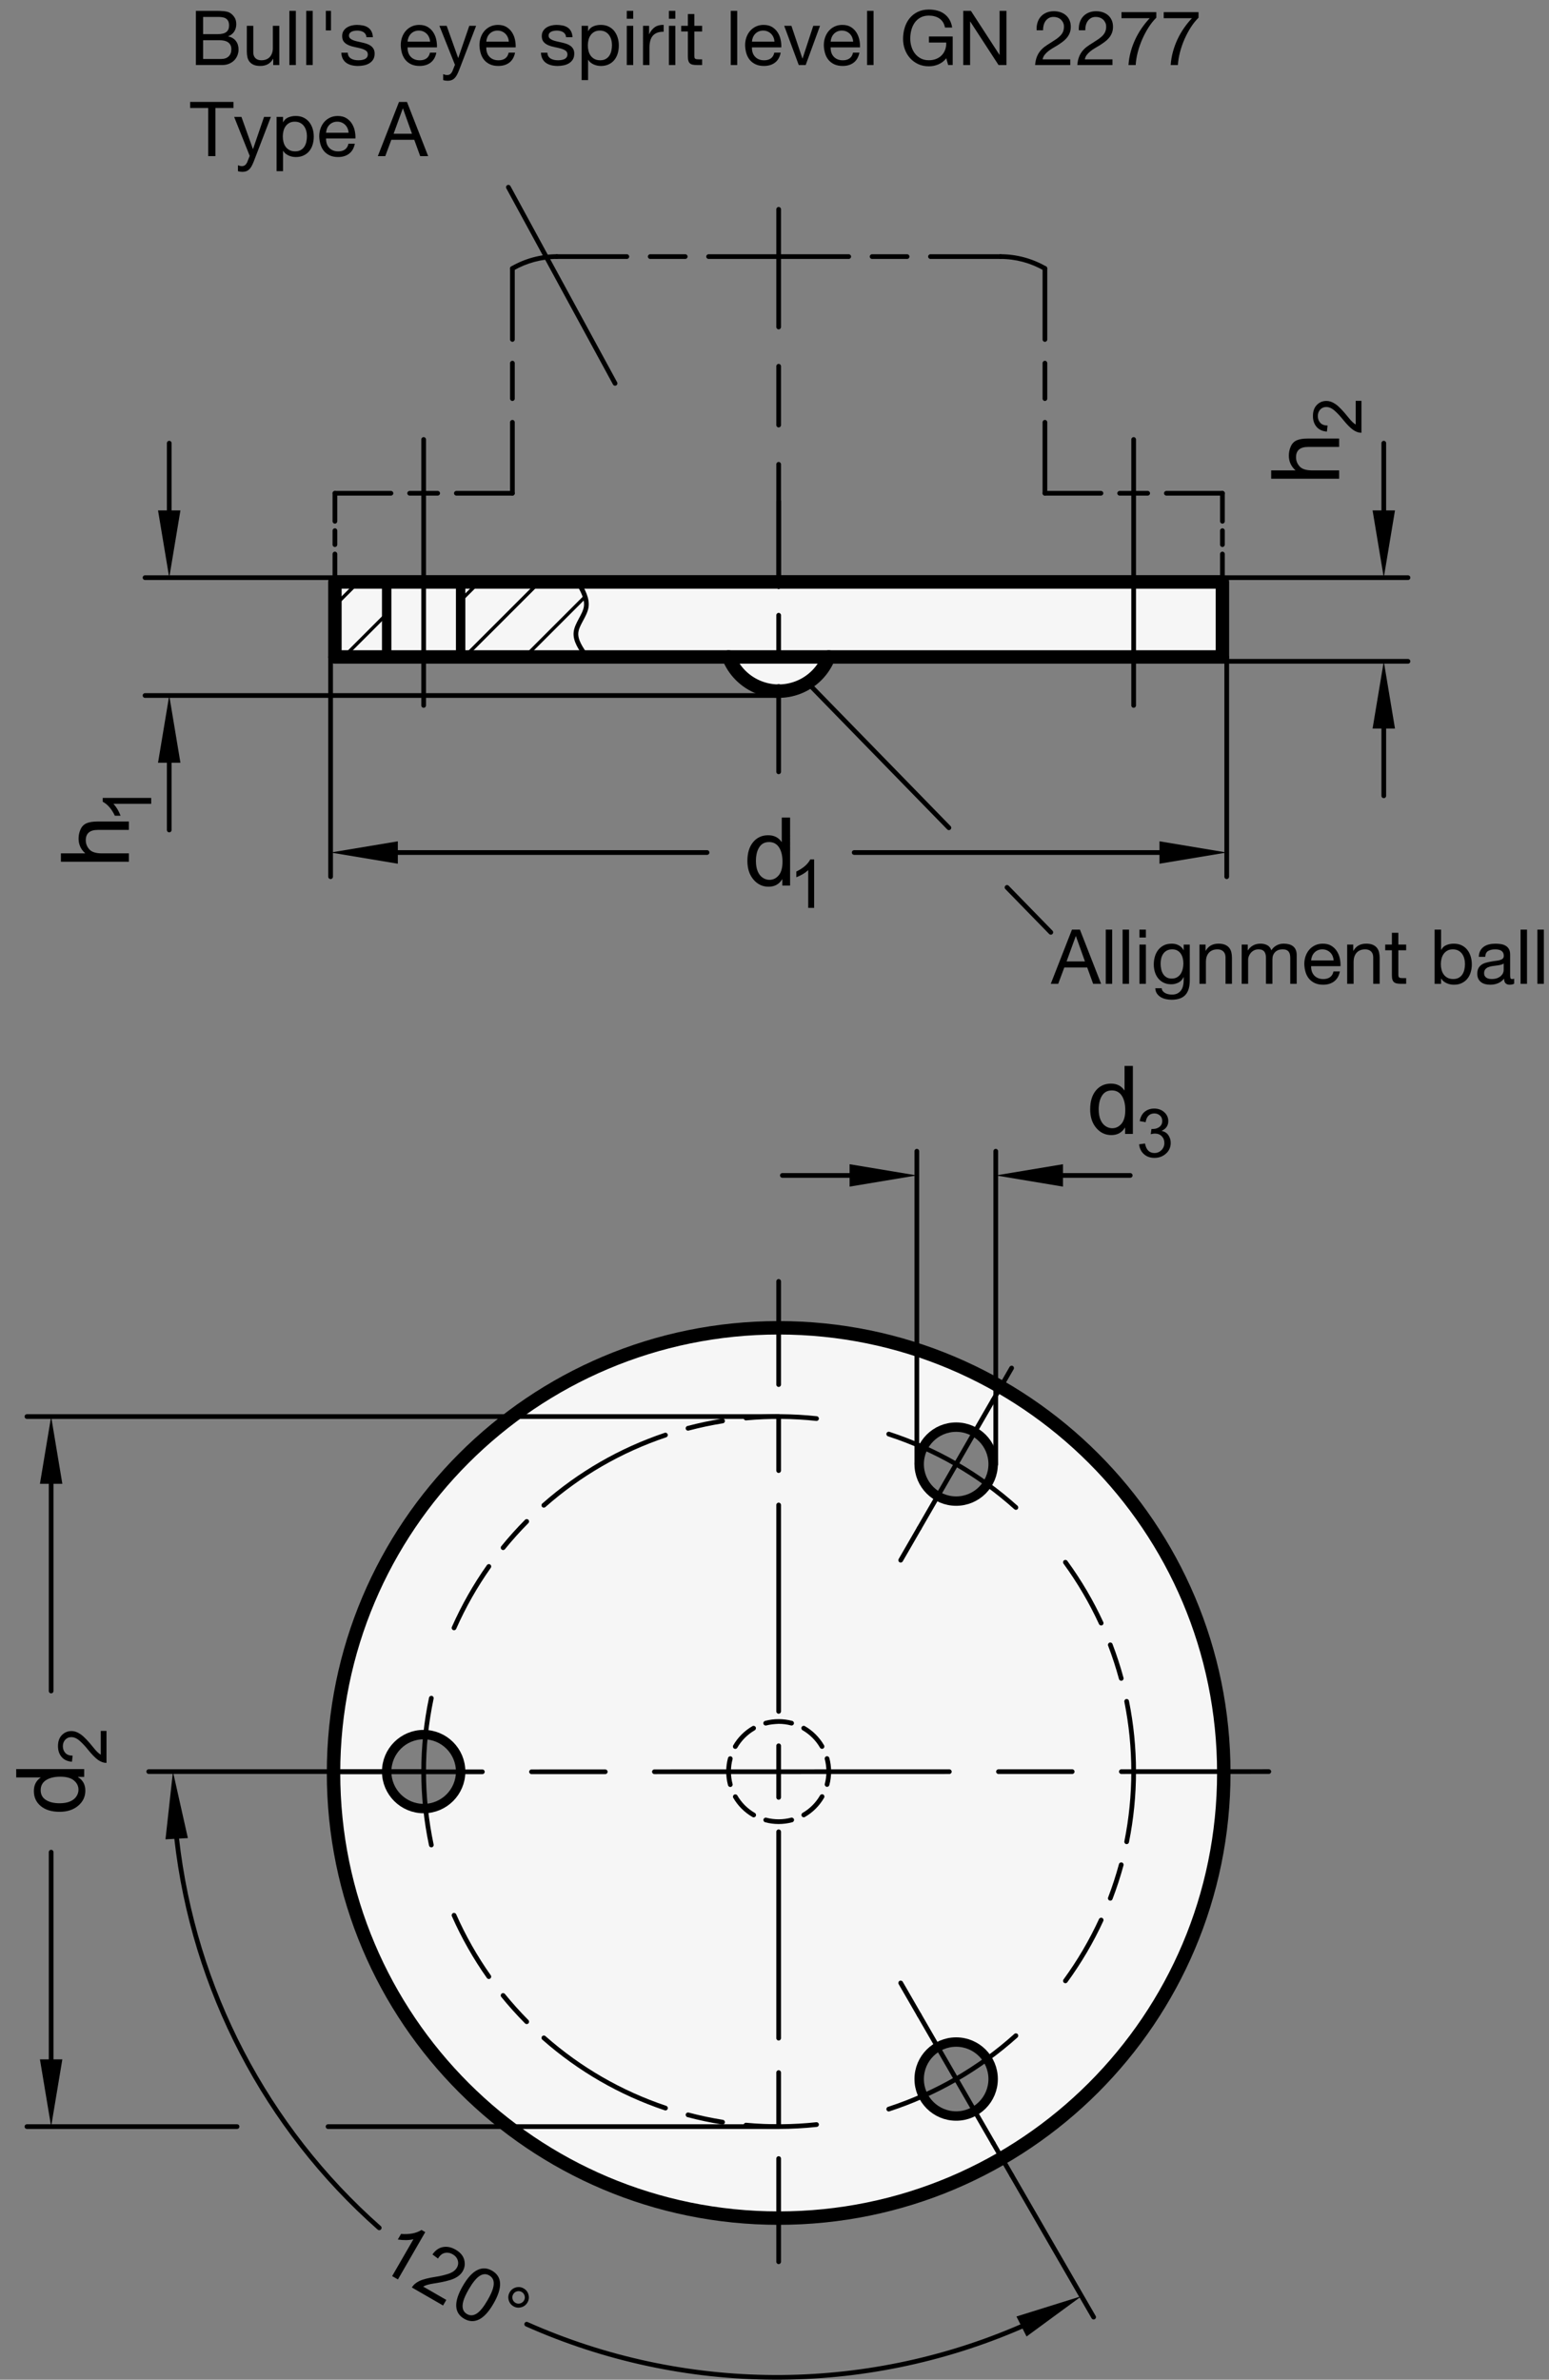<?xml version="1.0" encoding="utf-8"?>
<!-- Generator: Adobe Illustrator 19.1.0, SVG Export Plug-In . SVG Version: 6.00 Build 0)  -->
<svg version="1.1" xmlns="http://www.w3.org/2000/svg" xmlns:xlink="http://www.w3.org/1999/xlink" x="0px" y="0px"
	 viewBox="0 0 163.264 250.81" enable-background="new 0 0 163.264 250.81" xml:space="preserve">
<rect x="0" y="0" width="163.264" height="250.81" fill="#808080" stroke="none"/>
<g id="MD_x5F_3_x5F_FUELLUNG_x5F_WS">
	<g id="LWPOLYLINE_5_">
		<path fill="#FFFFFF" d="M87.35,69.239H76.791c1.141,2.916,4.43,4.354,7.346,3.213C85.609,71.876,86.773,70.711,87.35,69.239z"/>
	</g>
	<g id="LWPOLYLINE_6_">
		<rect x="35.299" y="61.342" fill="#FFFFFF" width="93.543" height="7.897"/>
	</g>
	<g id="LWPOLYLINE_7_">
		<path fill="#FFFFFF" d="M105.481,146.223l-2.728,4.726c1.846,1.064,2.496,3.413,1.459,5.274c-1.048,1.88-3.421,2.556-5.302,1.508
			c-1.88-1.048-2.556-3.421-1.508-5.302c1.048-1.88,3.421-2.556,5.302-1.508l2.729-4.726c-22.378-12.902-50.979-5.22-63.881,17.158
			c-4.091,7.096-6.247,15.142-6.252,23.333h5.457c-0.002-2.13,1.708-3.868,3.838-3.9c2.152-0.033,3.924,1.685,3.957,3.837
			c0.033,2.152-1.685,3.924-3.837,3.957s-3.924-1.685-3.957-3.837h-5.457c0.016,25.831,20.969,46.759,46.8,46.743
			c8.191-0.005,16.237-2.161,23.333-6.252l-2.728-4.726c-1.844,1.067-4.203,0.455-5.297-1.373c-1.105-1.847-0.503-4.241,1.345-5.345
			s4.241-0.503,5.345,1.345c1.105,1.847,0.503,4.241-1.345,5.345l2.729,4.726c22.363-12.929,30.01-41.539,17.081-63.902
			C118.462,156.213,112.572,150.323,105.481,146.223z"/>
	</g>
</g>
<g id="MD_x5F_3_x5F_FUELLUNG_x5F_GR">
	<g id="LWPOLYLINE_1_">
		<path fill="#F6F6F6" d="M105.481,146.223l-2.728,4.726c1.846,1.064,2.496,3.413,1.459,5.274c-1.048,1.88-3.421,2.556-5.302,1.508
			c-1.88-1.048-2.556-3.421-1.508-5.302c1.048-1.88,3.421-2.556,5.302-1.508l2.729-4.726c-22.378-12.902-50.979-5.22-63.881,17.158
			c-4.091,7.096-6.247,15.142-6.252,23.333h5.457c-0.002-2.13,1.708-3.868,3.838-3.9c2.152-0.033,3.924,1.685,3.957,3.837
			c0.033,2.152-1.685,3.924-3.837,3.957s-3.924-1.685-3.957-3.837h-5.457c0.016,25.831,20.969,46.759,46.8,46.743
			c8.191-0.005,16.237-2.161,23.333-6.252l-2.728-4.726c-1.844,1.067-4.203,0.455-5.297-1.373c-1.105-1.847-0.503-4.241,1.345-5.345
			s4.241-0.503,5.345,1.345c1.105,1.847,0.503,4.241-1.345,5.345l2.729,4.726c22.363-12.929,30.01-41.539,17.081-63.902
			C118.462,156.213,112.572,150.323,105.481,146.223z"/>
	</g>
	<g id="LWPOLYLINE_3_">
		<rect x="35.299" y="61.342" fill="#F6F6F6" width="93.543" height="7.897"/>
	</g>
	<g id="LWPOLYLINE_4_">
		<path fill="#F6F6F6" d="M87.35,69.239H76.791c1.141,2.916,4.43,4.354,7.346,3.213C85.609,71.876,86.773,70.711,87.35,69.239z"/>
	</g>
</g>
<g id="MD_x5F_1_x5F_070">
	<g id="CIRCLE">
		
			<path fill="none" stroke="#000000" stroke-width="0.992" stroke-linecap="round" stroke-linejoin="round" stroke-miterlimit="10" d="
			M96.881,219.119c0-2.153,1.745-3.898,3.898-3.898c2.153,0,3.898,1.745,3.898,3.898c0,2.153-1.745,3.898-3.898,3.898
			C98.626,223.017,96.881,221.272,96.881,219.119L96.881,219.119z"/>
	</g>
	<g id="CIRCLE_1_">
		
			<path fill="none" stroke="#000000" stroke-width="0.992" stroke-linecap="round" stroke-linejoin="round" stroke-miterlimit="10" d="
			M96.881,154.31c0-2.153,1.745-3.898,3.898-3.898c2.153,0,3.898,1.745,3.898,3.898s-1.745,3.898-3.898,3.898
			C98.626,158.208,96.881,156.463,96.881,154.31L96.881,154.31z"/>
	</g>
	<g id="CIRCLE_2_">
		
			<path fill="none" stroke="#000000" stroke-width="0.992" stroke-linecap="round" stroke-linejoin="round" stroke-miterlimit="10" d="
			M40.755,186.715c0-2.153,1.745-3.898,3.898-3.898c2.153,0,3.898,1.745,3.898,3.898s-1.745,3.898-3.898,3.898
			C42.5,190.612,40.755,188.867,40.755,186.715L40.755,186.715z"/>
	</g>
	<g id="LINE_42_">
		
			<line fill="none" stroke="#000000" stroke-width="0.992" stroke-linecap="round" stroke-linejoin="round" stroke-miterlimit="10" x1="48.551" y1="61.342" x2="48.551" y2="69.239"/>
	</g>
	<g id="LINE_43_">
		
			<line fill="none" stroke="#000000" stroke-width="0.992" stroke-linecap="round" stroke-linejoin="round" stroke-miterlimit="10" x1="40.755" y1="61.342" x2="40.755" y2="69.239"/>
	</g>
</g>
<g id="MD_x5F_2_x5F_MITTELLINIE">
	<g id="LINE">
		<path d="M105.456,27.291h-7.385c-0.137,0-0.248-0.111-0.248-0.248s0.111-0.248,0.248-0.248h7.385c0.137,0,0.248,0.111,0.248,0.248
			S105.593,27.291,105.456,27.291z M95.609,27.291h-3.692c-0.137,0-0.248-0.111-0.248-0.248s0.111-0.248,0.248-0.248h3.692
			c0.137,0,0.248,0.111,0.248,0.248S95.746,27.291,95.609,27.291z M89.455,27.291h-14.77c-0.137,0-0.248-0.111-0.248-0.248
			s0.111-0.248,0.248-0.248h14.77c0.137,0,0.248,0.111,0.248,0.248S89.592,27.291,89.455,27.291z M72.224,27.291h-3.692
			c-0.137,0-0.248-0.111-0.248-0.248s0.111-0.248,0.248-0.248h3.692c0.137,0,0.248,0.111,0.248,0.248S72.361,27.291,72.224,27.291z
			 M66.07,27.291h-7.385c-0.137,0-0.248-0.111-0.248-0.248s0.111-0.248,0.248-0.248h7.385c0.137,0,0.248,0.111,0.248,0.248
			S66.207,27.291,66.07,27.291z"/>
	</g>
	<g id="LINE_1_">
		<path d="M128.842,61.59c-0.137,0-0.248-0.111-0.248-0.248v-2.954c0-0.137,0.111-0.248,0.248-0.248s0.248,0.111,0.248,0.248v2.954
			C129.09,61.479,128.979,61.59,128.842,61.59z M128.842,57.651c-0.137,0-0.248-0.111-0.248-0.248v-1.477
			c0-0.137,0.111-0.248,0.248-0.248s0.248,0.111,0.248,0.248v1.477C129.09,57.541,128.979,57.651,128.842,57.651z M128.842,55.19
			c-0.137,0-0.248-0.111-0.248-0.248v-2.954c0-0.137,0.111-0.248,0.248-0.248s0.248,0.111,0.248,0.248v2.954
			C129.09,55.079,128.979,55.19,128.842,55.19z"/>
	</g>
	<g id="LINE_2_">
		<path d="M35.299,61.59c-0.137,0-0.248-0.111-0.248-0.248v-2.954c0-0.137,0.111-0.248,0.248-0.248s0.248,0.111,0.248,0.248v2.954
			C35.547,61.479,35.436,61.59,35.299,61.59z M35.299,57.651c-0.137,0-0.248-0.111-0.248-0.248v-1.477
			c0-0.137,0.111-0.248,0.248-0.248s0.248,0.111,0.248,0.248v1.477C35.547,57.541,35.436,57.651,35.299,57.651z M35.299,55.19
			c-0.137,0-0.248-0.111-0.248-0.248v-2.954c0-0.137,0.111-0.248,0.248-0.248s0.248,0.111,0.248,0.248v2.954
			C35.547,55.079,35.436,55.19,35.299,55.19z"/>
	</g>
	<g id="LINE_3_">
		<path d="M110.134,52.236c-0.137,0-0.248-0.111-0.248-0.248v-7.481c0-0.137,0.111-0.248,0.248-0.248s0.248,0.111,0.248,0.248v7.481
			C110.382,52.125,110.271,52.236,110.134,52.236z M110.134,42.26c-0.137,0-0.248-0.111-0.248-0.248v-3.74
			c0-0.137,0.111-0.248,0.248-0.248s0.248,0.111,0.248,0.248v3.74C110.382,42.149,110.271,42.26,110.134,42.26z M110.134,36.026
			c-0.137,0-0.248-0.111-0.248-0.248v-7.482c0-0.137,0.111-0.248,0.248-0.248s0.248,0.111,0.248,0.248v7.482
			C110.382,35.915,110.271,36.026,110.134,36.026z"/>
	</g>
	<g id="LINE_4_">
		<path d="M54.007,52.236c-0.137,0-0.248-0.111-0.248-0.248v-7.482c0-0.137,0.111-0.248,0.248-0.248s0.248,0.111,0.248,0.248v7.482
			C54.255,52.125,54.145,52.236,54.007,52.236z M54.007,42.26c-0.137,0-0.248-0.111-0.248-0.248v-3.74
			c0-0.137,0.111-0.248,0.248-0.248s0.248,0.111,0.248,0.248v3.74C54.255,42.149,54.145,42.26,54.007,42.26z M54.007,36.025
			c-0.137,0-0.248-0.111-0.248-0.248v-7.481c0-0.137,0.111-0.248,0.248-0.248s0.248,0.111,0.248,0.248v7.481
			C54.255,35.915,54.145,36.025,54.007,36.025z"/>
	</g>
	<g id="ARC">
		<path d="M110.134,28.544c-0.042,0-0.085-0.011-0.124-0.033c-1.383-0.798-2.958-1.22-4.554-1.22c-0.137,0-0.248-0.111-0.248-0.248
			s0.111-0.248,0.248-0.248c1.683,0,3.343,0.445,4.802,1.286c0.118,0.068,0.159,0.22,0.091,0.339
			C110.303,28.5,110.22,28.544,110.134,28.544z"/>
	</g>
	<g id="LINE_5_">
		<path d="M128.842,52.236h-5.908c-0.137,0-0.248-0.111-0.248-0.248s0.111-0.248,0.248-0.248h5.908c0.137,0,0.248,0.111,0.248,0.248
			S128.979,52.236,128.842,52.236z M120.965,52.236h-2.954c-0.137,0-0.248-0.111-0.248-0.248s0.111-0.248,0.248-0.248h2.954
			c0.137,0,0.248,0.111,0.248,0.248S121.102,52.236,120.965,52.236z M116.041,52.236h-5.907c-0.137,0-0.248-0.111-0.248-0.248
			s0.111-0.248,0.248-0.248h5.907c0.137,0,0.248,0.111,0.248,0.248S116.178,52.236,116.041,52.236z"/>
	</g>
	<g id="ARC_1_">
		<path d="M54.007,28.544c-0.085,0-0.169-0.044-0.215-0.124c-0.068-0.119-0.028-0.271,0.091-0.339
			c1.458-0.841,3.118-1.286,4.801-1.286c0.137,0,0.248,0.111,0.248,0.248s-0.111,0.248-0.248,0.248c-1.597,0-3.171,0.422-4.553,1.22
			C54.092,28.533,54.05,28.544,54.007,28.544z"/>
	</g>
	<g id="LINE_6_">
		<path d="M54.007,52.236H48.1c-0.137,0-0.248-0.111-0.248-0.248s0.111-0.248,0.248-0.248h5.908c0.137,0,0.248,0.111,0.248,0.248
			S54.145,52.236,54.007,52.236z M46.13,52.236h-2.954c-0.137,0-0.248-0.111-0.248-0.248s0.111-0.248,0.248-0.248h2.954
			c0.137,0,0.248,0.111,0.248,0.248S46.267,52.236,46.13,52.236z M41.207,52.236h-5.908c-0.137,0-0.248-0.111-0.248-0.248
			s0.111-0.248,0.248-0.248h5.908c0.137,0,0.248,0.111,0.248,0.248S41.344,52.236,41.207,52.236z"/>
	</g>
	<g id="LINE_7_">
		<path d="M128.842,61.59h-4.22c-0.137,0-0.248-0.111-0.248-0.248s0.111-0.248,0.248-0.248h4.22c0.137,0,0.248,0.111,0.248,0.248
			S128.979,61.59,128.842,61.59z M123.215,61.59h-2.109c-0.137,0-0.248-0.111-0.248-0.248s0.111-0.248,0.248-0.248h2.109
			c0.137,0,0.248,0.111,0.248,0.248S123.352,61.59,123.215,61.59z M119.699,61.59h-8.44c-0.137,0-0.248-0.111-0.248-0.248
			s0.111-0.248,0.248-0.248h8.44c0.137,0,0.248,0.111,0.248,0.248S119.836,61.59,119.699,61.59z M109.853,61.59h-2.11
			c-0.137,0-0.248-0.111-0.248-0.248s0.111-0.248,0.248-0.248h2.11c0.137,0,0.248,0.111,0.248,0.248S109.989,61.59,109.853,61.59z
			 M106.336,61.59h-8.44c-0.137,0-0.248-0.111-0.248-0.248s0.111-0.248,0.248-0.248h8.44c0.137,0,0.248,0.111,0.248,0.248
			S106.473,61.59,106.336,61.59z M96.489,61.59h-2.11c-0.137,0-0.248-0.111-0.248-0.248s0.111-0.248,0.248-0.248h2.11
			c0.137,0,0.248,0.111,0.248,0.248S96.626,61.59,96.489,61.59z M92.973,61.59h-8.439c-0.137,0-0.248-0.111-0.248-0.248
			s0.111-0.248,0.248-0.248h8.439c0.137,0,0.248,0.111,0.248,0.248S93.109,61.59,92.973,61.59z M83.126,61.59h-2.11
			c-0.137,0-0.248-0.111-0.248-0.248s0.111-0.248,0.248-0.248h2.11c0.137,0,0.248,0.111,0.248,0.248S83.263,61.59,83.126,61.59z
			 M79.61,61.59h-8.44c-0.137,0-0.248-0.111-0.248-0.248s0.111-0.248,0.248-0.248h8.44c0.137,0,0.248,0.111,0.248,0.248
			S79.747,61.59,79.61,61.59z M69.763,61.59h-2.11c-0.137,0-0.248-0.111-0.248-0.248s0.111-0.248,0.248-0.248h2.11
			c0.137,0,0.248,0.111,0.248,0.248S69.9,61.59,69.763,61.59z M66.247,61.59h-8.44c-0.137,0-0.248-0.111-0.248-0.248
			s0.111-0.248,0.248-0.248h8.44c0.137,0,0.248,0.111,0.248,0.248S66.384,61.59,66.247,61.59z M56.4,61.59h-2.11
			c-0.137,0-0.248-0.111-0.248-0.248s0.111-0.248,0.248-0.248h2.11c0.137,0,0.248,0.111,0.248,0.248S56.538,61.59,56.4,61.59z
			 M52.884,61.59h-8.44c-0.137,0-0.248-0.111-0.248-0.248s0.111-0.248,0.248-0.248h8.44c0.137,0,0.248,0.111,0.248,0.248
			S53.021,61.59,52.884,61.59z M43.037,61.59h-2.11c-0.137,0-0.248-0.111-0.248-0.248s0.111-0.248,0.248-0.248h2.11
			c0.137,0,0.248,0.111,0.248,0.248S43.174,61.59,43.037,61.59z M39.521,61.59h-4.222c-0.137,0-0.248-0.111-0.248-0.248
			s0.111-0.248,0.248-0.248h4.222c0.137,0,0.248,0.111,0.248,0.248S39.658,61.59,39.521,61.59z"/>
	</g>
	<g id="ARC_2_">
		<path d="M100.779,154.559c-0.042,0-0.085-0.011-0.124-0.033c-2.231-1.289-4.607-2.348-7.061-3.148
			c-0.13-0.042-0.201-0.182-0.158-0.313c0.043-0.13,0.184-0.202,0.313-0.158c2.485,0.811,4.893,1.884,7.154,3.189
			c0.118,0.068,0.159,0.221,0.091,0.339C100.948,154.514,100.865,154.559,100.779,154.559z"/>
	</g>
	<g id="ARC_3_">
		<path d="M107.076,159.129c-0.06,0-0.118-0.021-0.166-0.063c-1.919-1.725-4.023-3.252-6.255-4.54
			c-0.118-0.068-0.159-0.22-0.091-0.339c0.068-0.117,0.22-0.159,0.339-0.091c2.261,1.305,4.394,2.853,6.339,4.601
			c0.102,0.092,0.11,0.248,0.019,0.351C107.212,159.102,107.144,159.129,107.076,159.129z"/>
	</g>
	<g id="ARC_4_">
		<path d="M45.461,194.702c-0.115,0-0.217-0.08-0.242-0.197c-0.541-2.558-0.814-5.179-0.814-7.79c0-0.137,0.111-0.248,0.248-0.248
			s0.248,0.111,0.248,0.248c0,2.577,0.271,5.163,0.804,7.688c0.028,0.134-0.058,0.266-0.191,0.294
			C45.496,194.7,45.479,194.702,45.461,194.702z"/>
	</g>
	<g id="ARC_5_">
		<path d="M44.653,186.963c-0.137,0-0.248-0.111-0.248-0.248c0-2.611,0.274-5.232,0.814-7.79c0.028-0.135,0.163-0.217,0.294-0.192
			c0.134,0.028,0.22,0.16,0.191,0.294c-0.533,2.525-0.804,5.111-0.804,7.688C44.901,186.852,44.79,186.963,44.653,186.963z"/>
	</g>
	<g id="ARC_6_">
		<path d="M100.779,219.367c-0.086,0-0.169-0.045-0.215-0.124c-0.068-0.118-0.027-0.271,0.091-0.339
			c2.234-1.29,4.339-2.817,6.255-4.54c0.103-0.091,0.258-0.085,0.351,0.019c0.092,0.103,0.083,0.259-0.019,0.351
			c-1.942,1.745-4.075,3.293-6.339,4.601C100.864,219.356,100.821,219.367,100.779,219.367z"/>
	</g>
	<g id="ARC_7_">
		<path d="M93.672,222.536c-0.104,0-0.201-0.066-0.235-0.171c-0.043-0.131,0.028-0.271,0.158-0.313
			c2.449-0.8,4.825-1.858,7.061-3.148c0.119-0.069,0.271-0.027,0.339,0.091c0.068,0.119,0.027,0.271-0.091,0.339
			c-2.266,1.307-4.673,2.38-7.154,3.189C93.724,222.532,93.697,222.536,93.672,222.536z"/>
	</g>
	<g id="ARC_8_">
		<path d="M82.053,224.381c-1.145,0-2.307-0.054-3.455-0.159c-0.136-0.013-0.237-0.134-0.224-0.27
			c0.012-0.137,0.138-0.237,0.27-0.225c2.464,0.228,4.958,0.205,7.393-0.057c0.137-0.014,0.259,0.085,0.273,0.221
			s-0.084,0.259-0.221,0.273C84.757,224.308,83.398,224.381,82.053,224.381z M76.159,223.912c-0.013,0-0.026-0.001-0.04-0.003
			c-1.227-0.196-2.459-0.457-3.665-0.775c-0.132-0.035-0.211-0.171-0.176-0.304c0.035-0.133,0.168-0.209,0.303-0.177
			c1.189,0.315,2.406,0.572,3.616,0.766c0.135,0.021,0.228,0.149,0.206,0.284C76.384,223.825,76.279,223.912,76.159,223.912z
			 M70.141,222.429c-0.026,0-0.053-0.004-0.079-0.013c-4.779-1.609-9.121-4.115-12.903-7.448c-0.103-0.091-0.113-0.248-0.022-0.351
			c0.089-0.104,0.246-0.112,0.35-0.022c3.733,3.29,8.017,5.763,12.733,7.351c0.13,0.044,0.2,0.185,0.156,0.314
			C70.341,222.363,70.244,222.429,70.141,222.429z M55.515,213.327c-0.064,0-0.127-0.024-0.176-0.073
			c-0.879-0.886-1.723-1.824-2.506-2.789c-0.086-0.106-0.07-0.263,0.036-0.349c0.106-0.085,0.262-0.071,0.349,0.036
			c0.774,0.952,1.606,1.878,2.473,2.752c0.097,0.098,0.096,0.254-0.001,0.351C55.641,213.303,55.578,213.327,55.515,213.327z
			 M51.524,208.577c-0.078,0-0.154-0.036-0.203-0.104c-1.438-2.034-2.681-4.226-3.694-6.514c-0.055-0.125,0.001-0.271,0.126-0.327
			c0.124-0.058,0.272,0,0.328,0.126c1,2.259,2.226,4.421,3.646,6.428c0.079,0.112,0.052,0.267-0.06,0.346
			C51.624,208.563,51.574,208.577,51.524,208.577z"/>
	</g>
	<g id="ARC_9_">
		<path d="M112.293,209.022c-0.051,0-0.103-0.016-0.146-0.048c-0.11-0.081-0.135-0.235-0.054-0.347
			c1.454-1.991,2.713-4.135,3.743-6.369c0.059-0.125,0.207-0.179,0.329-0.122c0.125,0.058,0.179,0.205,0.122,0.329
			c-1.044,2.265-2.32,4.437-3.794,6.455C112.444,208.987,112.369,209.022,112.293,209.022z M117.025,200.321
			c-0.029,0-0.06-0.005-0.089-0.017c-0.128-0.049-0.191-0.192-0.143-0.32c0.438-1.146,0.824-2.33,1.146-3.517
			c0.036-0.133,0.167-0.209,0.305-0.174c0.132,0.036,0.21,0.172,0.174,0.305c-0.326,1.202-0.717,2.4-1.162,3.563
			C117.22,200.261,117.125,200.321,117.025,200.321z M118.75,194.362c-0.016,0-0.032-0.002-0.049-0.005
			c-0.135-0.027-0.222-0.158-0.194-0.292c0.486-2.416,0.732-4.889,0.732-7.351c0-2.466-0.247-4.939-0.733-7.353
			c-0.027-0.134,0.06-0.265,0.194-0.292c0.141-0.025,0.266,0.061,0.292,0.194c0.493,2.445,0.743,4.951,0.743,7.45
			c0,2.495-0.25,5.001-0.742,7.448C118.97,194.281,118.866,194.362,118.75,194.362z M118.179,177.144
			c-0.109,0-0.209-0.072-0.239-0.183c-0.321-1.186-0.707-2.368-1.146-3.516c-0.049-0.128,0.015-0.271,0.143-0.32
			c0.13-0.052,0.272,0.016,0.32,0.143c0.444,1.164,0.835,2.362,1.161,3.563c0.036,0.133-0.042,0.269-0.174,0.305
			C118.222,177.141,118.2,177.144,118.179,177.144z M116.062,171.317c-0.094,0-0.184-0.054-0.226-0.145
			c-1.028-2.233-2.288-4.377-3.743-6.372c-0.081-0.111-0.057-0.267,0.054-0.347c0.108-0.081,0.265-0.058,0.347,0.054
			c1.475,2.022,2.751,4.194,3.794,6.458c0.057,0.124,0.003,0.271-0.122,0.329C116.132,171.311,116.097,171.317,116.062,171.317z"/>
	</g>
	<g id="ARC_10_">
		<path d="M47.854,171.819c-0.034,0-0.068-0.007-0.101-0.021c-0.125-0.055-0.182-0.201-0.126-0.327
			c1.014-2.29,2.257-4.482,3.696-6.518c0.08-0.112,0.234-0.139,0.346-0.059c0.112,0.079,0.139,0.233,0.06,0.346
			c-1.42,2.008-2.648,4.171-3.647,6.432C48.041,171.765,47.95,171.819,47.854,171.819z M53.027,163.368
			c-0.055,0-0.11-0.019-0.156-0.056c-0.106-0.086-0.123-0.242-0.036-0.349c0.784-0.966,1.626-1.903,2.504-2.787
			c0.096-0.098,0.253-0.097,0.351-0.001c0.097,0.097,0.098,0.253,0.001,0.351c-0.865,0.872-1.696,1.797-2.471,2.75
			C53.17,163.337,53.099,163.368,53.027,163.368z M57.321,158.897c-0.069,0-0.137-0.028-0.186-0.084
			c-0.091-0.103-0.081-0.26,0.022-0.351c3.783-3.334,8.123-5.84,12.902-7.45c0.129-0.044,0.271,0.026,0.314,0.156
			c0.044,0.13-0.026,0.271-0.156,0.314c-4.716,1.588-9,4.062-12.732,7.353C57.438,158.877,57.379,158.897,57.321,158.897z
			 M72.516,150.783c-0.11,0-0.21-0.073-0.24-0.185c-0.035-0.133,0.044-0.269,0.176-0.304c1.205-0.317,2.439-0.579,3.669-0.776
			c0.132-0.021,0.262,0.07,0.284,0.206c0.021,0.135-0.071,0.263-0.206,0.284c-1.214,0.194-2.432,0.452-3.62,0.767
			C72.558,150.78,72.537,150.783,72.516,150.783z M86.063,149.759c-0.009,0-0.018,0-0.026-0.001c-2.46-0.265-4.957-0.282-7.39-0.059
			c-0.135,0.021-0.258-0.088-0.27-0.225c-0.013-0.136,0.088-0.257,0.224-0.27c2.466-0.226,4.997-0.208,7.488,0.059
			c0.137,0.015,0.235,0.138,0.221,0.273C86.297,149.664,86.188,149.759,86.063,149.759z"/>
	</g>
	<g id="LINE_16_">
		<path d="M100.779,154.559c-0.042,0-0.085-0.011-0.124-0.033c-0.118-0.068-0.159-0.221-0.091-0.339l3.897-6.751
			c0.068-0.118,0.219-0.159,0.339-0.091c0.118,0.068,0.159,0.221,0.091,0.339l-3.897,6.751
			C100.948,154.514,100.865,154.559,100.779,154.559z"/>
	</g>
	<g id="LINE_17_">
		<path d="M96.881,161.31c-0.042,0-0.085-0.011-0.124-0.033c-0.118-0.068-0.159-0.221-0.091-0.339l3.898-6.751
			c0.068-0.117,0.22-0.159,0.339-0.091c0.118,0.068,0.159,0.221,0.091,0.339l-3.898,6.751
			C97.05,161.265,96.967,161.31,96.881,161.31z"/>
	</g>
	<g id="LINE_18_">
		<path d="M104.677,147.808c-0.042,0-0.085-0.011-0.124-0.033c-0.118-0.068-0.159-0.22-0.091-0.339l1.948-3.376
			c0.067-0.117,0.22-0.16,0.339-0.091c0.118,0.068,0.159,0.22,0.091,0.339l-1.948,3.376
			C104.846,147.763,104.763,147.808,104.677,147.808z"/>
	</g>
	<g id="LINE_19_">
		<path d="M94.933,164.685c-0.042,0-0.085-0.011-0.124-0.033c-0.118-0.068-0.159-0.22-0.091-0.339l1.948-3.375
			c0.068-0.117,0.221-0.16,0.339-0.091c0.118,0.068,0.159,0.22,0.091,0.339l-1.948,3.375
			C95.102,164.64,95.019,164.685,94.933,164.685z"/>
	</g>
	<g id="LINE_20_">
		<path d="M104.677,226.118c-0.086,0-0.169-0.045-0.215-0.124l-3.897-6.751c-0.068-0.118-0.027-0.271,0.091-0.339
			c0.119-0.069,0.271-0.027,0.339,0.091l3.897,6.751c0.068,0.118,0.027,0.271-0.091,0.339
			C104.762,226.107,104.719,226.118,104.677,226.118z"/>
	</g>
	<g id="LINE_21_">
		<path d="M100.779,219.367c-0.086,0-0.169-0.045-0.215-0.124l-3.898-6.751c-0.068-0.118-0.027-0.271,0.091-0.339
			c0.119-0.068,0.271-0.027,0.339,0.091l3.898,6.751c0.068,0.118,0.027,0.271-0.091,0.339
			C100.864,219.356,100.821,219.367,100.779,219.367z"/>
	</g>
	<g id="LINE_22_">
		<path d="M106.625,229.493c-0.086,0-0.169-0.045-0.215-0.124l-1.948-3.375c-0.068-0.119-0.027-0.271,0.091-0.339
			c0.119-0.068,0.271-0.027,0.339,0.091l1.948,3.375c0.068,0.119,0.027,0.271-0.091,0.339
			C106.71,229.482,106.667,229.493,106.625,229.493z"/>
	</g>
	<g id="LINE_23_">
		<path d="M96.881,212.616c-0.086,0-0.169-0.045-0.215-0.124l-1.948-3.376c-0.068-0.119-0.027-0.271,0.091-0.339
			c0.119-0.067,0.271-0.027,0.339,0.091l1.948,3.376c0.068,0.119,0.027,0.271-0.091,0.339
			C96.966,212.605,96.923,212.616,96.881,212.616z"/>
	</g>
	<g id="LINE_24_">
		<path d="M82.07,61.59c-0.137,0-0.248-0.111-0.248-0.248V48.937c0-0.137,0.111-0.248,0.248-0.248c0.137,0,0.248,0.111,0.248,0.248
			v12.405C82.318,61.479,82.207,61.59,82.07,61.59z M82.07,45.05c-0.137,0-0.248-0.111-0.248-0.248V38.6
			c0-0.137,0.111-0.248,0.248-0.248c0.137,0,0.248,0.111,0.248,0.248v6.202C82.318,44.939,82.207,45.05,82.07,45.05z M82.07,34.713
			c-0.137,0-0.248-0.111-0.248-0.248V22.06c0-0.137,0.111-0.248,0.248-0.248c0.137,0,0.248,0.111,0.248,0.248v12.405
			C82.318,34.602,82.207,34.713,82.07,34.713z"/>
	</g>
	<g id="LINE_25_">
		<path d="M119.487,74.597c-0.137,0-0.248-0.111-0.248-0.248V46.318c0-0.137,0.111-0.248,0.248-0.248s0.248,0.111,0.248,0.248
			v28.031C119.735,74.486,119.624,74.597,119.487,74.597z"/>
	</g>
	<g id="LINE_26_">
		<path d="M35.299,186.991c-0.137,0-0.248-0.111-0.248-0.248s0.111-0.248,0.248-0.248l15.542-0.005c0.137,0,0.248,0.111,0.248,0.248
			s-0.111,0.248-0.248,0.248L35.299,186.991z M56.022,186.985c-0.137,0-0.248-0.111-0.248-0.248s0.111-0.248,0.248-0.248
			l7.771-0.002c0.137,0,0.248,0.111,0.248,0.248s-0.111,0.248-0.248,0.248L56.022,186.985z M68.974,186.981
			c-0.137,0-0.248-0.111-0.248-0.248s0.111-0.248,0.248-0.248l31.085-0.009c0.137,0,0.248,0.111,0.248,0.248
			s-0.111,0.248-0.248,0.248L68.974,186.981z M105.239,186.971c-0.137,0-0.248-0.111-0.248-0.248s0.111-0.248,0.248-0.248
			l7.771-0.002c0.137,0,0.248,0.111,0.248,0.248s-0.111,0.248-0.248,0.248L105.239,186.971z M118.19,186.968
			c-0.137,0-0.248-0.111-0.248-0.248s0.111-0.248,0.248-0.248l15.543-0.005c0.137,0,0.248,0.111,0.248,0.248
			s-0.111,0.248-0.248,0.248L118.19,186.968z"/>
	</g>
	<g id="LINE_27_">
		<path d="M82.07,238.626c-0.137,0-0.248-0.111-0.248-0.248v-10.877c0-0.137,0.111-0.248,0.248-0.248
			c0.137,0,0.248,0.111,0.248,0.248v10.877C82.318,238.515,82.207,238.626,82.07,238.626z M82.07,224.123
			c-0.137,0-0.248-0.111-0.248-0.248v-5.438c0-0.137,0.111-0.248,0.248-0.248c0.137,0,0.248,0.111,0.248,0.248v5.438
			C82.318,224.012,82.207,224.123,82.07,224.123z M82.07,215.06c-0.137,0-0.248-0.111-0.248-0.248v-21.753
			c0-0.137,0.111-0.248,0.248-0.248c0.137,0,0.248,0.111,0.248,0.248v21.753C82.318,214.948,82.207,215.06,82.07,215.06z
			 M82.07,189.682c-0.137,0-0.248-0.111-0.248-0.248v-5.438c0-0.137,0.111-0.248,0.248-0.248c0.137,0,0.248,0.111,0.248,0.248v5.438
			C82.318,189.57,82.207,189.682,82.07,189.682z M82.07,180.618c-0.137,0-0.248-0.111-0.248-0.248v-21.753
			c0-0.137,0.111-0.248,0.248-0.248c0.137,0,0.248,0.111,0.248,0.248v21.753C82.318,180.507,82.207,180.618,82.07,180.618z
			 M82.07,155.24c-0.137,0-0.248-0.111-0.248-0.248v-5.438c0-0.137,0.111-0.248,0.248-0.248c0.137,0,0.248,0.111,0.248,0.248v5.438
			C82.318,155.129,82.207,155.24,82.07,155.24z M82.07,146.176c-0.137,0-0.248-0.111-0.248-0.248v-10.876
			c0-0.137,0.111-0.248,0.248-0.248c0.137,0,0.248,0.111,0.248,0.248v10.876C82.318,146.064,82.207,146.176,82.07,146.176z"/>
	</g>
	<g id="LINE_41_">
		<path d="M44.653,74.597c-0.137,0-0.248-0.111-0.248-0.248V46.318c0-0.137,0.111-0.248,0.248-0.248s0.248,0.111,0.248,0.248v28.031
			C44.901,74.486,44.79,74.597,44.653,74.597z"/>
	</g>
	<g id="LINE_47_">
		<path d="M82.07,81.594c-0.137,0-0.248-0.111-0.248-0.248v-9.003c0-0.137,0.111-0.248,0.248-0.248c0.137,0,0.248,0.111,0.248,0.248
			v9.003C82.318,81.483,82.207,81.594,82.07,81.594z M82.07,69.59c-0.137,0-0.248-0.111-0.248-0.248v-4.501
			c0-0.137,0.111-0.248,0.248-0.248c0.137,0,0.248,0.111,0.248,0.248v4.501C82.318,69.479,82.207,69.59,82.07,69.59z M82.07,62.088
			c-0.137,0-0.248-0.111-0.248-0.248v-9.002c0-0.137,0.111-0.248,0.248-0.248c0.137,0,0.248,0.111,0.248,0.248v9.002
			C82.318,61.978,82.207,62.088,82.07,62.088z"/>
	</g>
</g>
<g id="MD_x5F_2_x5F_BEMASSUNG">
	<g id="LINE_8_">
		
			<line stroke="#000000" stroke-width="0.496" stroke-linecap="round" stroke-linejoin="round" stroke-miterlimit="10" x1="34.845" y1="69.239" x2="34.845" y2="92.401"/>
	</g>
	<g id="LINE_9_">
		
			<line stroke="#000000" stroke-width="0.496" stroke-linecap="round" stroke-linejoin="round" stroke-miterlimit="10" x1="129.296" y1="69.239" x2="129.296" y2="92.401"/>
	</g>
	<g id="LINE_10_">
		
			<line stroke="#000000" stroke-width="0.496" stroke-linecap="round" stroke-linejoin="round" stroke-miterlimit="10" x1="41.932" y1="89.85" x2="74.522" y2="89.85"/>
	</g>
	<g id="LINE_11_">
		
			<line stroke="#000000" stroke-width="0.496" stroke-linecap="round" stroke-linejoin="round" stroke-miterlimit="10" x1="122.209" y1="89.85" x2="90.031" y2="89.85"/>
	</g>
	<g id="MTEXT">
		<g>
			<path d="M83.277,93.333h-0.821v-0.66h-0.02c-0.316,0.521-0.793,0.782-1.432,0.782c-0.635,0-1.166-0.252-1.591-0.755
				c-0.425-0.504-0.638-1.156-0.638-1.957c0-0.838,0.2-1.499,0.601-1.984s0.93-0.729,1.588-0.729c0.619,0,1.09,0.236,1.413,0.709
				h0.02v-2.571h0.88V93.333z M81.097,92.731c0.384,0,0.71-0.157,0.978-0.474c0.267-0.316,0.4-0.795,0.4-1.437
				c0-0.633-0.122-1.136-0.366-1.511c-0.245-0.374-0.595-0.562-1.051-0.562s-0.801,0.183-1.034,0.55
				c-0.233,0.366-0.35,0.848-0.35,1.444c0,0.43,0.063,0.794,0.188,1.092s0.3,0.522,0.525,0.672
				C80.613,92.657,80.85,92.731,81.097,92.731z"/>
		</g>
		<g>
			<path d="M85.811,95.685h-0.625v-3.98c-0.313,0.297-0.729,0.548-1.253,0.753v-0.604c0.72-0.345,1.21-0.771,1.472-1.28h0.406
				V95.685z"/>
		</g>
	</g>
	<g id="SOLID">
		<polygon points="41.932,88.669 34.845,89.85 41.932,91.031 		"/>
	</g>
	<g id="SOLID_1_">
		<polygon points="122.209,88.669 129.296,89.85 122.209,91.031 		"/>
	</g>
	<g id="LINE_12_">
		
			<line stroke="#000000" stroke-width="0.496" stroke-linecap="round" stroke-linejoin="round" stroke-miterlimit="10" x1="96.633" y1="154.326" x2="96.633" y2="121.332"/>
	</g>
	<g id="LINE_13_">
		
			<line stroke="#000000" stroke-width="0.496" stroke-linecap="round" stroke-linejoin="round" stroke-miterlimit="10" x1="104.952" y1="154.326" x2="104.952" y2="121.332"/>
	</g>
	<g id="LINE_14_">
		
			<line stroke="#000000" stroke-width="0.496" stroke-linecap="round" stroke-linejoin="round" stroke-miterlimit="10" x1="89.547" y1="123.883" x2="82.46" y2="123.883"/>
	</g>
	<g id="LINE_15_">
		
			<line stroke="#000000" stroke-width="0.496" stroke-linecap="round" stroke-linejoin="round" stroke-miterlimit="10" x1="112.038" y1="123.883" x2="119.125" y2="123.883"/>
	</g>
	<g id="MTEXT_1_">
		<g>
			<path d="M119.405,119.51h-0.821v-0.66h-0.02c-0.316,0.521-0.793,0.782-1.432,0.782c-0.636,0-1.166-0.252-1.591-0.755
				c-0.426-0.504-0.638-1.156-0.638-1.957c0-0.838,0.2-1.499,0.601-1.984c0.401-0.485,0.931-0.729,1.589-0.729
				c0.619,0,1.09,0.236,1.412,0.709h0.02v-2.571h0.88V119.51z M117.226,118.909c0.384,0,0.71-0.157,0.978-0.474
				c0.267-0.316,0.4-0.795,0.4-1.437c0-0.633-0.122-1.136-0.366-1.511c-0.244-0.374-0.595-0.562-1.051-0.562
				s-0.801,0.183-1.034,0.55c-0.232,0.366-0.35,0.848-0.35,1.444c0,0.43,0.063,0.794,0.188,1.092
				c0.126,0.298,0.301,0.522,0.525,0.672C116.741,118.834,116.978,118.909,117.226,118.909z"/>
		</g>
		<g>
			<path d="M122.439,119.196c0.314,0.061,0.553,0.213,0.713,0.456c0.161,0.244,0.241,0.51,0.241,0.797
				c0,0.463-0.168,0.843-0.505,1.14c-0.336,0.298-0.739,0.446-1.209,0.446c-0.449,0-0.819-0.131-1.11-0.393
				c-0.292-0.261-0.462-0.607-0.51-1.037l0.624-0.087c0.063,0.336,0.177,0.587,0.342,0.753c0.165,0.167,0.384,0.25,0.654,0.25
				c0.291,0,0.538-0.103,0.741-0.308c0.202-0.204,0.303-0.455,0.303-0.751c0-0.284-0.092-0.521-0.275-0.708s-0.424-0.281-0.72-0.281
				c-0.121,0-0.268,0.022-0.441,0.066l0.073-0.548c0.167,0,0.299-0.009,0.396-0.024c0.098-0.017,0.206-0.056,0.326-0.118
				s0.22-0.152,0.299-0.269c0.078-0.117,0.118-0.263,0.118-0.436c0-0.253-0.084-0.448-0.252-0.587s-0.361-0.208-0.581-0.208
				c-0.252,0-0.458,0.08-0.616,0.239s-0.259,0.388-0.3,0.684l-0.625-0.114c0.081-0.442,0.26-0.772,0.536-0.992
				s0.606-0.33,0.991-0.33c0.423,0,0.776,0.128,1.06,0.384c0.283,0.255,0.425,0.568,0.425,0.938c0,0.474-0.232,0.815-0.697,1.023
				V119.196z"/>
		</g>
	</g>
	<g id="SOLID_2_">
		<polygon points="89.547,122.702 96.633,123.883 89.547,125.064 		"/>
	</g>
	<g id="SOLID_3_">
		<polygon points="112.038,122.702 104.952,123.883 112.038,125.064 		"/>
	</g>
	<g id="LINE_28_">
		
			<line stroke="#000000" stroke-width="0.496" stroke-linecap="round" stroke-linejoin="round" stroke-miterlimit="10" x1="82.07" y1="149.297" x2="2.839" y2="149.297"/>
	</g>
	<g id="LINE_29_">
		
			<line stroke="#000000" stroke-width="0.496" stroke-linecap="round" stroke-linejoin="round" stroke-miterlimit="10" x1="82.07" y1="224.132" x2="34.577" y2="224.132"/>
	</g>
	<g id="LINE_30_">
		
			<line stroke="#000000" stroke-width="0.496" stroke-linecap="round" stroke-linejoin="round" stroke-miterlimit="10" x1="24.986" y1="224.132" x2="2.839" y2="224.132"/>
	</g>
	<g id="LINE_31_">
		
			<line stroke="#000000" stroke-width="0.496" stroke-linecap="round" stroke-linejoin="round" stroke-miterlimit="10" x1="5.39" y1="156.384" x2="5.39" y2="178.222"/>
	</g>
	<g id="LINE_32_">
		
			<line stroke="#000000" stroke-width="0.496" stroke-linecap="round" stroke-linejoin="round" stroke-miterlimit="10" x1="5.39" y1="217.045" x2="5.39" y2="195.207"/>
	</g>
	<g id="SOLID_4_">
		<polygon points="4.209,156.384 5.39,149.297 6.571,156.384 		"/>
	</g>
	<g id="SOLID_5_">
		<polygon points="4.209,217.045 5.39,224.132 6.571,217.045 		"/>
	</g>
	<g id="MTEXT_2_">
		<g>
			<path d="M8.873,186.452v0.821h-0.66v0.02c0.521,0.316,0.782,0.794,0.782,1.433c0,0.635-0.252,1.165-0.755,1.59
				c-0.504,0.426-1.156,0.639-1.957,0.639c-0.838,0-1.499-0.201-1.984-0.602s-0.729-0.93-0.729-1.588
				c0-0.619,0.236-1.09,0.709-1.413v-0.02H1.708v-0.88H8.873z M8.271,188.632c0-0.384-0.157-0.71-0.474-0.977
				c-0.316-0.268-0.795-0.401-1.437-0.401c-0.633,0-1.136,0.122-1.511,0.366c-0.374,0.244-0.562,0.596-0.562,1.051
				c0,0.457,0.183,0.801,0.55,1.034c0.366,0.233,0.848,0.35,1.444,0.35c0.43,0,0.794-0.063,1.092-0.188s0.522-0.301,0.672-0.525
				C8.197,189.116,8.271,188.88,8.271,188.632z"/>
		</g>
		<g>
			<path d="M11.225,182.432v3.369c-0.287,0-0.577-0.101-0.871-0.3c-0.294-0.2-0.661-0.574-1.104-1.123
				c-0.269-0.335-0.55-0.635-0.845-0.898s-0.592-0.396-0.89-0.396c-0.257,0-0.47,0.091-0.638,0.272
				c-0.167,0.182-0.251,0.411-0.251,0.688c0,0.28,0.086,0.515,0.259,0.704c0.172,0.19,0.43,0.286,0.771,0.289l-0.072,0.642
				c-0.477-0.04-0.841-0.209-1.094-0.509c-0.252-0.299-0.378-0.68-0.378-1.14c0-0.499,0.139-0.89,0.415-1.167
				c0.276-0.279,0.609-0.419,1.001-0.419c0.326,0,0.656,0.118,0.99,0.353c0.335,0.234,0.781,0.703,1.342,1.403
				c0.293,0.368,0.547,0.612,0.76,0.732v-2.502H11.225z"/>
		</g>
	</g>
	<g id="LINE_33_">
		
			<line stroke="#000000" stroke-width="0.496" stroke-linecap="round" stroke-linejoin="round" stroke-miterlimit="10" x1="128.842" y1="69.7" x2="148.401" y2="69.7"/>
	</g>
	<g id="LINE_34_">
		
			<line stroke="#000000" stroke-width="0.496" stroke-linecap="round" stroke-linejoin="round" stroke-miterlimit="10" x1="128.842" y1="60.881" x2="148.401" y2="60.881"/>
	</g>
	<g id="LINE_35_">
		
			<line stroke="#000000" stroke-width="0.496" stroke-linecap="round" stroke-linejoin="round" stroke-miterlimit="10" x1="145.85" y1="76.786" x2="145.85" y2="83.873"/>
	</g>
	<g id="LINE_36_">
		
			<line stroke="#000000" stroke-width="0.496" stroke-linecap="round" stroke-linejoin="round" stroke-miterlimit="10" x1="145.85" y1="53.795" x2="145.85" y2="46.708"/>
	</g>
	<g id="MTEXT_3_">
		<g>
			<path d="M141.145,46.22v0.884h-3.274c-0.424,0-0.741,0.091-0.953,0.274s-0.317,0.455-0.317,0.816c0,0.359,0.124,0.679,0.374,0.96
				c0.249,0.282,0.694,0.423,1.336,0.423h2.835v0.88h-7.165v-0.88h2.571c-0.473-0.417-0.709-0.938-0.709-1.564
				c0-0.335,0.068-0.656,0.205-0.963c0.137-0.306,0.347-0.521,0.631-0.645c0.283-0.124,0.678-0.186,1.183-0.186H141.145z"/>
		</g>
		<g>
			<path d="M143.496,42.244v3.369c-0.287,0-0.577-0.1-0.871-0.3c-0.294-0.2-0.661-0.575-1.104-1.123
				c-0.269-0.335-0.55-0.635-0.845-0.899s-0.592-0.396-0.89-0.396c-0.257,0-0.47,0.091-0.638,0.272
				c-0.167,0.182-0.251,0.411-0.251,0.688c0,0.28,0.086,0.515,0.259,0.705c0.172,0.19,0.43,0.286,0.771,0.288l-0.072,0.642
				c-0.477-0.04-0.841-0.209-1.094-0.509c-0.252-0.299-0.378-0.679-0.378-1.14c0-0.5,0.139-0.889,0.415-1.167
				c0.276-0.279,0.609-0.418,1.001-0.418c0.326,0,0.656,0.118,0.99,0.352c0.335,0.235,0.781,0.703,1.342,1.404
				c0.293,0.368,0.547,0.612,0.76,0.732v-2.502H143.496z"/>
		</g>
	</g>
	<g id="SOLID_6_">
		<polygon points="144.669,76.786 145.85,69.7 147.031,76.786 		"/>
	</g>
	<g id="SOLID_7_">
		<polygon points="144.669,53.795 145.85,60.881 147.031,53.795 		"/>
	</g>
	<g id="LINE_37_">
		
			<line stroke="#000000" stroke-width="0.496" stroke-linecap="round" stroke-linejoin="round" stroke-miterlimit="10" x1="128.842" y1="60.881" x2="15.286" y2="60.881"/>
	</g>
	<g id="LINE_38_">
		
			<line stroke="#000000" stroke-width="0.496" stroke-linecap="round" stroke-linejoin="round" stroke-miterlimit="10" x1="82.07" y1="73.303" x2="15.286" y2="73.303"/>
	</g>
	<g id="LINE_39_">
		
			<line stroke="#000000" stroke-width="0.496" stroke-linecap="round" stroke-linejoin="round" stroke-miterlimit="10" x1="17.837" y1="53.795" x2="17.837" y2="46.708"/>
	</g>
	<g id="LINE_40_">
		
			<line stroke="#000000" stroke-width="0.496" stroke-linecap="round" stroke-linejoin="round" stroke-miterlimit="10" x1="17.837" y1="80.39" x2="17.837" y2="87.476"/>
	</g>
	<g id="MTEXT_4_">
		<g>
			<path d="M13.585,86.584v0.884h-3.274c-0.424,0-0.741,0.091-0.953,0.274s-0.317,0.455-0.317,0.816c0,0.359,0.124,0.679,0.374,0.96
				c0.249,0.282,0.694,0.423,1.336,0.423h2.835v0.88H6.42v-0.88h2.571c-0.473-0.417-0.709-0.938-0.709-1.564
				c0-0.335,0.068-0.656,0.205-0.963c0.137-0.306,0.347-0.521,0.631-0.645c0.283-0.124,0.678-0.186,1.183-0.186H13.585z"/>
		</g>
		<g>
			<path d="M15.937,84.095v0.625h-3.98c0.297,0.313,0.548,0.73,0.753,1.253h-0.604c-0.345-0.72-0.771-1.21-1.28-1.471v-0.406H15.937
				z"/>
		</g>
	</g>
	<g id="SOLID_8_">
		<polygon points="16.656,53.795 17.837,60.881 19.018,53.795 		"/>
	</g>
	<g id="SOLID_9_">
		<polygon points="16.656,80.39 17.837,73.303 19.018,80.39 		"/>
	</g>
	<g id="LINE_44_">
		
			<line stroke="#000000" stroke-width="0.496" stroke-linecap="round" stroke-linejoin="round" stroke-miterlimit="10" x1="64.827" y1="40.406" x2="53.584" y2="19.732"/>
	</g>
	<g id="LINE_45_">
		
			<line stroke="#000000" stroke-width="0.496" stroke-linecap="round" stroke-linejoin="round" stroke-miterlimit="10" x1="44.653" y1="186.715" x2="15.678" y2="186.715"/>
	</g>
	<g id="LINE_46_">
		
			<line stroke="#000000" stroke-width="0.496" stroke-linecap="round" stroke-linejoin="round" stroke-miterlimit="10" x1="106.625" y1="229.245" x2="115.267" y2="244.212"/>
	</g>
	<g id="SOLID_10_">
		<polygon points="17.443,193.856 18.229,186.715 19.802,193.725 		"/>
	</g>
	<g id="SOLID_11_">
		<polygon points="107.134,244.146 113.991,242.003 108.199,246.254 		"/>
	</g>
	<g id="MTEXT_6_">
		<g>
			<path d="M41.941,240.241l-0.609-0.352l2.242-3.885c-0.471,0.113-1.021,0.123-1.646,0.029l0.34-0.588
				c0.896,0.068,1.615-0.072,2.157-0.422l0.396,0.229L41.941,240.241z"/>
			<path d="M46.699,242.987l-3.288-1.898c0.162-0.279,0.423-0.506,0.784-0.68c0.361-0.176,0.933-0.322,1.717-0.445
				c0.479-0.072,0.93-0.18,1.353-0.318c0.424-0.139,0.72-0.354,0.888-0.645c0.145-0.252,0.176-0.51,0.093-0.775
				c-0.083-0.266-0.26-0.477-0.531-0.633c-0.273-0.158-0.551-0.207-0.833-0.146c-0.282,0.063-0.521,0.26-0.716,0.592l-0.585-0.432
				c0.307-0.443,0.677-0.703,1.112-0.781s0.876,0.014,1.326,0.273c0.487,0.281,0.789,0.635,0.906,1.063
				c0.116,0.428,0.064,0.832-0.156,1.213c-0.184,0.318-0.484,0.574-0.902,0.768c-0.418,0.193-1.126,0.367-2.126,0.52
				c-0.524,0.078-0.905,0.188-1.142,0.328l2.441,1.408L46.699,242.987z"/>
			<path d="M51.86,239.317c1.08,0.623,1.13,1.781,0.153,3.475c-0.494,0.855-1.001,1.41-1.52,1.666
				c-0.52,0.256-1.04,0.232-1.562-0.068c-1.076-0.621-1.127-1.777-0.152-3.465c0.494-0.855,1.001-1.412,1.522-1.67
				C50.821,238.997,51.341,239.017,51.86,239.317z M49.221,243.89c0.328,0.188,0.667,0.172,1.017-0.049
				c0.351-0.221,0.733-0.691,1.149-1.412c0.289-0.5,0.481-0.916,0.573-1.246c0.093-0.33,0.106-0.609,0.04-0.836
				c-0.066-0.225-0.211-0.402-0.435-0.531c-0.328-0.189-0.667-0.17-1.018,0.057c-0.351,0.229-0.732,0.699-1.144,1.412
				c-0.286,0.494-0.475,0.908-0.567,1.24c-0.092,0.33-0.105,0.611-0.04,0.836C48.86,243.587,49.002,243.763,49.221,243.89z"/>
			<path d="M55.202,241.192c0.258,0.148,0.424,0.367,0.501,0.658c0.077,0.289,0.041,0.563-0.108,0.818
				c-0.15,0.26-0.37,0.43-0.66,0.506c-0.291,0.078-0.563,0.045-0.818-0.104c-0.257-0.148-0.424-0.367-0.502-0.658
				c-0.079-0.289-0.042-0.564,0.108-0.824c0.149-0.26,0.369-0.428,0.657-0.506C54.668,241.007,54.942,241.042,55.202,241.192z
				 M54.328,242.706c0.156,0.09,0.322,0.111,0.499,0.063c0.177-0.049,0.311-0.152,0.402-0.311c0.091-0.156,0.113-0.324,0.065-0.498
				c-0.048-0.176-0.15-0.309-0.306-0.398c-0.158-0.092-0.324-0.113-0.499-0.066c-0.174,0.047-0.308,0.148-0.398,0.307
				c-0.091,0.158-0.114,0.324-0.069,0.502C54.069,242.481,54.17,242.614,54.328,242.706z"/>
		</g>
	</g>
	<g id="LINE_48_">
		
			<line stroke="#000000" stroke-width="0.496" stroke-linecap="round" stroke-linejoin="round" stroke-miterlimit="10" x1="85.114" y1="71.956" x2="100.014" y2="87.243"/>
	</g>
	<g id="LINE_49_">
		
			<line stroke="#000000" stroke-width="0.496" stroke-linecap="round" stroke-linejoin="round" stroke-miterlimit="10" x1="106.139" y1="93.527" x2="110.755" y2="98.263"/>
	</g>
</g>
<g id="MD_x5F_1_x5F_100">
	<g id="CIRCLE_3_">
		
			<path fill="none" stroke="#000000" stroke-width="1.417" stroke-linecap="round" stroke-linejoin="round" stroke-miterlimit="10" d="
			M35.154,186.86c0-25.911,21.005-46.917,46.917-46.917s46.917,21.005,46.917,46.917s-21.005,46.917-46.917,46.917
			S35.154,212.771,35.154,186.86L35.154,186.86z"/>
	</g>
	<g id="LWPOLYLINE_2_">
		
			<rect x="35.299" y="61.342" fill="none" stroke="#000000" stroke-width="1.417" stroke-linecap="round" stroke-linejoin="round" stroke-miterlimit="10" width="93.543" height="7.897"/>
	</g>
	<g id="ARC_11_">
		
			<path fill="none" stroke="#000000" stroke-width="1.417" stroke-linecap="round" stroke-linejoin="round" stroke-miterlimit="10" d="
			M76.791,69.239c1.141,2.916,4.43,4.354,7.346,3.213c1.472-0.576,2.637-1.741,3.213-3.213"/>
	</g>
</g>
<g id="MD_x5F_1_x5F_VERDECKT">
	<g id="CIRCLE_4_">
		<g>
			<path d="M76.79,186.967c-0.06,0-0.12-0.03-0.17-0.07c-0.05-0.06-0.08-0.12-0.08-0.18c0-0.07,0.03-0.13,0.07-0.181
				c0.1-0.09,0.27-0.09,0.36,0c0.04,0.051,0.07,0.11,0.07,0.181c0,0.069-0.03,0.13-0.08,0.18
				C76.92,186.937,76.86,186.967,76.79,186.967z"/>
			<path d="M82.071,192.242c-0.483,0-0.962-0.063-1.424-0.186c-0.132-0.035-0.211-0.171-0.176-0.303
				c0.035-0.133,0.171-0.214,0.303-0.176c0.849,0.225,1.766,0.222,2.605-0.004c0.13-0.036,0.269,0.043,0.304,0.175
				c0.036,0.133-0.043,0.269-0.175,0.304C83.043,192.178,82.56,192.241,82.071,192.242z M79.437,191.539
				c-0.042,0-0.085-0.011-0.124-0.033c-0.839-0.484-1.54-1.183-2.025-2.02c-0.069-0.119-0.029-0.271,0.09-0.34
				c0.117-0.068,0.27-0.029,0.339,0.09c0.442,0.763,1.081,1.398,1.845,1.84c0.119,0.068,0.159,0.221,0.091,0.339
				C79.605,191.494,79.522,191.539,79.437,191.539z M84.716,191.533c-0.085,0-0.169-0.044-0.215-0.124
				c-0.068-0.118-0.028-0.27,0.091-0.339c0.762-0.441,1.397-1.079,1.839-1.844c0.068-0.118,0.22-0.158,0.339-0.091
				c0.118,0.068,0.159,0.221,0.091,0.339c-0.484,0.84-1.184,1.54-2.021,2.025C84.801,191.522,84.758,191.533,84.716,191.533z
				 M76.972,188.338c-0.11,0-0.21-0.073-0.24-0.184c-0.125-0.467-0.189-0.951-0.189-1.439l0,0l0,0c0-0.485,0.063-0.966,0.187-1.43
				c0.036-0.132,0.169-0.212,0.304-0.175c0.132,0.035,0.211,0.171,0.176,0.304c-0.113,0.421-0.17,0.858-0.17,1.301
				c0,0.444,0.059,0.886,0.173,1.311c0.035,0.133-0.043,0.269-0.175,0.304C77.015,188.335,76.993,188.338,76.972,188.338z
				 M87.173,188.324c-0.021,0-0.042-0.003-0.063-0.009c-0.133-0.034-0.211-0.171-0.177-0.303c0.112-0.422,0.169-0.858,0.169-1.298
				c0-0.443-0.058-0.883-0.171-1.307c-0.036-0.133,0.043-0.269,0.175-0.304c0.13-0.035,0.269,0.042,0.304,0.175
				c0.125,0.467,0.188,0.949,0.188,1.436c0,0.482-0.063,0.962-0.186,1.425C87.383,188.251,87.283,188.324,87.173,188.324z
				 M77.497,184.323c-0.042,0-0.085-0.011-0.124-0.033c-0.119-0.068-0.159-0.221-0.091-0.339c0.485-0.838,1.185-1.538,2.022-2.023
				c0.118-0.067,0.27-0.029,0.339,0.091c0.068,0.118,0.028,0.27-0.09,0.339c-0.764,0.442-1.4,1.079-1.842,1.842
				C77.666,184.279,77.583,184.323,77.497,184.323z M86.643,184.319c-0.085,0-0.169-0.044-0.215-0.124
				c-0.441-0.763-1.079-1.398-1.843-1.84c-0.118-0.068-0.159-0.221-0.091-0.339s0.22-0.159,0.339-0.091
				c0.839,0.484,1.539,1.184,2.024,2.021c0.068,0.118,0.028,0.27-0.091,0.339C86.728,184.309,86.685,184.319,86.643,184.319z
				 M80.702,181.862c-0.11,0-0.21-0.073-0.24-0.184c-0.035-0.133,0.043-0.269,0.175-0.304c0.463-0.125,0.941-0.188,1.422-0.188
				c0.004,0,0.007,0,0.012,0c0.483,0,0.965,0.063,1.427,0.187c0.133,0.035,0.212,0.171,0.176,0.303
				c-0.035,0.133-0.179,0.211-0.303,0.176c-0.422-0.112-0.859-0.169-1.301-0.169c-0.446,0.023-0.879,0.057-1.304,0.17
				C80.745,181.859,80.723,181.862,80.702,181.862z"/>
		</g>
	</g>
</g>
<g id="MD_x5F_2_x5F_SCHRAFFUR">
	<g id="HATCH">
		<path fill-rule="evenodd" clip-rule="evenodd" fill="none" d="M61.839,69.239c-0.615-0.869-1.23-1.738-1.128-2.61
			c0.102-0.876,0.927-1.755,1.072-2.649c0.14-0.869-0.362-1.753-0.864-2.638H48.551v7.897H61.839z M40.755,61.342h-5.457v7.897
			h5.457V61.342z"/>
		
			<path fill="none" stroke="#000000" stroke-width="0.354" stroke-linecap="round" stroke-linejoin="round" stroke-miterlimit="10" d="
			M35.299,63.811l2.469-2.469 M36.234,69.239l4.521-4.521 M48.551,63.287l1.945-1.945 M48.962,69.239l7.897-7.897 M55.326,69.239
			l6.316-6.316 M61.69,69.239l0.089-0.089"/>
	</g>
</g>
<g id="MD_x5F_1_x5F_035">
	<g id="SPLINE">
		
			<path fill="none" stroke="#000000" stroke-width="0.496" stroke-linecap="round" stroke-linejoin="round" stroke-miterlimit="10" d="
			M60.919,61.342c0.502,0.884,1.004,1.769,0.864,2.638c-0.144,0.895-0.97,1.773-1.072,2.649c-0.101,0.872,0.513,1.741,1.128,2.61"/>
	</g>
	<g id="ARC_12_">
		
			<path fill="none" stroke="#000000" stroke-width="0.496" stroke-linecap="round" stroke-linejoin="round" stroke-miterlimit="10" d="
			M18.622,193.79c1.79,15.843,9.397,30.458,21.348,41.013"/>
	</g>
	<g id="ARC_13_">
		
			<path fill="none" stroke="#000000" stroke-width="0.496" stroke-linecap="round" stroke-linejoin="round" stroke-miterlimit="10" d="
			M55.513,244.958c16.582,7.386,35.503,7.474,52.153,0.242"/>
	</g>
</g>
<g id="MD_x5F_2_x5F_TEXT_x5F_EN">
	<g id="DosenlibelleGN2277FormA_1_">
		<g>
			<path d="M20.647,1.144h2.072c0.123,0,0.255,0.001,0.396,0.004c0.142,0.003,0.281,0.011,0.42,0.024
				c0.138,0.013,0.268,0.033,0.388,0.06s0.223,0.066,0.308,0.12c0.187,0.112,0.345,0.267,0.476,0.464
				c0.13,0.197,0.196,0.44,0.196,0.729c0,0.304-0.073,0.566-0.22,0.787c-0.147,0.222-0.356,0.386-0.628,0.492V3.84
				c0.352,0.074,0.621,0.234,0.808,0.479c0.187,0.245,0.28,0.544,0.28,0.896c0,0.208-0.038,0.41-0.112,0.607
				s-0.185,0.372-0.332,0.524c-0.146,0.151-0.328,0.274-0.544,0.368c-0.216,0.093-0.465,0.14-0.748,0.14h-2.76V1.144z M22.927,3.6
				c0.432,0,0.743-0.076,0.932-0.229c0.189-0.151,0.284-0.38,0.284-0.684c0-0.197-0.032-0.356-0.096-0.476
				c-0.064-0.12-0.152-0.213-0.264-0.276c-0.112-0.064-0.241-0.105-0.388-0.124c-0.147-0.019-0.303-0.028-0.468-0.028h-1.52V3.6
				H22.927z M23.311,6.216c0.336,0,0.599-0.091,0.788-0.272c0.189-0.181,0.284-0.432,0.284-0.752c0-0.187-0.035-0.341-0.104-0.464
				s-0.161-0.22-0.276-0.292s-0.247-0.123-0.396-0.152s-0.304-0.044-0.464-0.044h-1.736v1.977H23.311z"/>
			<path d="M29.439,6.855h-0.64V6.199h-0.016c-0.283,0.502-0.73,0.752-1.344,0.752c-0.272,0-0.499-0.037-0.68-0.111
				c-0.181-0.075-0.328-0.179-0.44-0.313c-0.112-0.133-0.19-0.292-0.236-0.476c-0.045-0.185-0.068-0.389-0.068-0.612V2.72h0.68v2.8
				c0,0.256,0.075,0.459,0.224,0.608c0.149,0.148,0.354,0.224,0.616,0.224c0.208,0,0.388-0.032,0.54-0.096
				c0.152-0.064,0.279-0.155,0.38-0.272c0.101-0.117,0.177-0.255,0.228-0.412c0.05-0.157,0.076-0.329,0.076-0.516V2.72h0.68V6.855z"
				/>
			<path d="M30.502,1.144h0.68v5.712h-0.68V1.144z"/>
			<path d="M32.278,1.144h0.68v5.712h-0.68V1.144z"/>
			<path d="M34.342,1.144h0.544v2.063h-0.544V1.144z"/>
			<path d="M36.655,5.552c0.005,0.154,0.04,0.282,0.104,0.384c0.064,0.102,0.148,0.183,0.252,0.244s0.221,0.105,0.352,0.132
				c0.13,0.026,0.265,0.04,0.404,0.04c0.106,0,0.219-0.008,0.336-0.024c0.117-0.016,0.225-0.045,0.324-0.088
				c0.099-0.042,0.18-0.105,0.244-0.188c0.064-0.083,0.096-0.188,0.096-0.316c0-0.176-0.067-0.31-0.2-0.399
				c-0.133-0.091-0.3-0.164-0.5-0.221c-0.2-0.056-0.417-0.106-0.652-0.151c-0.235-0.046-0.452-0.109-0.652-0.192
				c-0.2-0.083-0.367-0.198-0.5-0.348s-0.2-0.357-0.2-0.624c0-0.208,0.047-0.387,0.14-0.536s0.213-0.271,0.36-0.364
				c0.146-0.093,0.312-0.162,0.496-0.208c0.184-0.045,0.367-0.068,0.548-0.068c0.229,0,0.444,0.021,0.644,0.061
				c0.2,0.04,0.376,0.109,0.528,0.208c0.152,0.099,0.273,0.231,0.364,0.399s0.144,0.378,0.16,0.629h-0.68
				c-0.011-0.134-0.045-0.244-0.104-0.332c-0.059-0.089-0.133-0.159-0.224-0.213c-0.091-0.053-0.19-0.092-0.3-0.115
				c-0.109-0.024-0.22-0.036-0.332-0.036c-0.102,0-0.204,0.008-0.308,0.023c-0.104,0.017-0.199,0.044-0.284,0.084
				c-0.085,0.04-0.155,0.095-0.208,0.164c-0.054,0.069-0.08,0.155-0.08,0.257c0,0.122,0.041,0.221,0.124,0.296
				c0.083,0.074,0.188,0.137,0.316,0.188s0.272,0.094,0.432,0.128c0.16,0.035,0.32,0.071,0.48,0.108
				c0.17,0.037,0.337,0.083,0.5,0.136c0.163,0.054,0.307,0.124,0.432,0.212c0.125,0.088,0.227,0.199,0.304,0.332
				c0.077,0.134,0.116,0.299,0.116,0.496c0,0.251-0.052,0.459-0.156,0.624s-0.24,0.299-0.408,0.4
				c-0.168,0.101-0.357,0.173-0.568,0.216c-0.21,0.042-0.42,0.063-0.628,0.063c-0.235,0-0.455-0.025-0.66-0.076
				c-0.205-0.05-0.388-0.13-0.548-0.239s-0.288-0.254-0.384-0.433c-0.096-0.179-0.149-0.396-0.16-0.651H36.655z"/>
			<path d="M45.991,5.544c-0.091,0.464-0.291,0.814-0.6,1.052s-0.699,0.355-1.168,0.355c-0.331,0-0.617-0.055-0.86-0.164
				s-0.447-0.26-0.612-0.451c-0.165-0.192-0.289-0.422-0.372-0.688c-0.083-0.267-0.129-0.558-0.14-0.872
				c0-0.31,0.048-0.596,0.144-0.86c0.096-0.264,0.23-0.491,0.404-0.684s0.379-0.341,0.616-0.448c0.237-0.106,0.497-0.16,0.78-0.16
				c0.368,0,0.673,0.076,0.916,0.229s0.438,0.346,0.584,0.58s0.248,0.49,0.304,0.768c0.056,0.277,0.079,0.542,0.068,0.792h-3.096
				c-0.005,0.182,0.016,0.354,0.064,0.517c0.048,0.162,0.125,0.307,0.232,0.432c0.106,0.125,0.242,0.226,0.408,0.3
				c0.166,0.075,0.36,0.112,0.584,0.112c0.288,0,0.524-0.066,0.708-0.2c0.184-0.133,0.305-0.336,0.364-0.607H45.991z M45.334,4.392
				c-0.011-0.16-0.046-0.313-0.108-0.456c-0.061-0.145-0.144-0.269-0.248-0.372c-0.104-0.104-0.227-0.187-0.368-0.248
				c-0.142-0.062-0.297-0.092-0.468-0.092c-0.176,0-0.334,0.03-0.476,0.092c-0.141,0.062-0.263,0.146-0.364,0.252
				c-0.102,0.106-0.182,0.23-0.24,0.372s-0.093,0.292-0.104,0.452H45.334z"/>
			<path d="M48.383,7.407c-0.08,0.203-0.159,0.373-0.236,0.513c-0.077,0.138-0.163,0.252-0.256,0.34s-0.197,0.151-0.312,0.191
				s-0.247,0.061-0.396,0.061c-0.08,0-0.16-0.006-0.24-0.017c-0.08-0.011-0.157-0.029-0.232-0.056V7.815
				c0.064,0.021,0.129,0.043,0.196,0.064c0.066,0.021,0.134,0.031,0.204,0.031c0.139,0,0.251-0.031,0.336-0.096
				c0.085-0.063,0.16-0.157,0.224-0.28l0.28-0.704l-1.64-4.111h0.768l1.208,3.384h0.016l1.16-3.384h0.72L48.383,7.407z"/>
			<path d="M54.287,5.544c-0.091,0.464-0.291,0.814-0.6,1.052s-0.699,0.355-1.168,0.355c-0.331,0-0.617-0.055-0.86-0.164
				s-0.447-0.26-0.612-0.451c-0.165-0.192-0.289-0.422-0.372-0.688c-0.083-0.267-0.129-0.558-0.14-0.872
				c0-0.31,0.048-0.596,0.144-0.86c0.096-0.264,0.23-0.491,0.404-0.684s0.379-0.341,0.616-0.448c0.237-0.106,0.497-0.16,0.78-0.16
				c0.368,0,0.673,0.076,0.916,0.229s0.438,0.346,0.584,0.58s0.248,0.49,0.304,0.768c0.056,0.277,0.079,0.542,0.068,0.792h-3.096
				c-0.005,0.182,0.016,0.354,0.064,0.517c0.048,0.162,0.125,0.307,0.232,0.432c0.106,0.125,0.242,0.226,0.408,0.3
				c0.166,0.075,0.36,0.112,0.584,0.112c0.288,0,0.524-0.066,0.708-0.2c0.184-0.133,0.305-0.336,0.364-0.607H54.287z M53.63,4.392
				c-0.011-0.16-0.046-0.313-0.108-0.456c-0.061-0.145-0.144-0.269-0.248-0.372c-0.104-0.104-0.227-0.187-0.368-0.248
				c-0.142-0.062-0.297-0.092-0.468-0.092c-0.176,0-0.334,0.03-0.476,0.092c-0.141,0.062-0.263,0.146-0.364,0.252
				c-0.102,0.106-0.182,0.23-0.24,0.372s-0.093,0.292-0.104,0.452H53.63z"/>
			<path d="M57.695,5.552c0.005,0.154,0.04,0.282,0.104,0.384c0.064,0.102,0.148,0.183,0.252,0.244s0.221,0.105,0.352,0.132
				c0.13,0.026,0.265,0.04,0.404,0.04c0.106,0,0.219-0.008,0.336-0.024c0.117-0.016,0.225-0.045,0.324-0.088
				c0.099-0.042,0.18-0.105,0.244-0.188c0.064-0.083,0.096-0.188,0.096-0.316c0-0.176-0.067-0.31-0.2-0.399
				c-0.133-0.091-0.3-0.164-0.5-0.221c-0.2-0.056-0.417-0.106-0.652-0.151c-0.235-0.046-0.452-0.109-0.652-0.192
				c-0.2-0.083-0.367-0.198-0.5-0.348s-0.2-0.357-0.2-0.624c0-0.208,0.047-0.387,0.14-0.536s0.213-0.271,0.36-0.364
				c0.146-0.093,0.312-0.162,0.496-0.208c0.184-0.045,0.367-0.068,0.548-0.068c0.229,0,0.444,0.021,0.644,0.061
				c0.2,0.04,0.376,0.109,0.528,0.208c0.152,0.099,0.273,0.231,0.364,0.399s0.144,0.378,0.16,0.629h-0.68
				c-0.011-0.134-0.045-0.244-0.104-0.332c-0.059-0.089-0.133-0.159-0.224-0.213c-0.091-0.053-0.19-0.092-0.3-0.115
				c-0.109-0.024-0.22-0.036-0.332-0.036c-0.102,0-0.204,0.008-0.308,0.023c-0.104,0.017-0.199,0.044-0.284,0.084
				c-0.085,0.04-0.155,0.095-0.208,0.164c-0.054,0.069-0.08,0.155-0.08,0.257c0,0.122,0.041,0.221,0.124,0.296
				c0.083,0.074,0.188,0.137,0.316,0.188s0.272,0.094,0.432,0.128c0.16,0.035,0.32,0.071,0.48,0.108
				c0.17,0.037,0.337,0.083,0.5,0.136c0.163,0.054,0.307,0.124,0.432,0.212c0.125,0.088,0.227,0.199,0.304,0.332
				c0.077,0.134,0.116,0.299,0.116,0.496c0,0.251-0.052,0.459-0.156,0.624s-0.24,0.299-0.408,0.4
				c-0.168,0.101-0.357,0.173-0.568,0.216c-0.21,0.042-0.42,0.063-0.628,0.063c-0.235,0-0.455-0.025-0.66-0.076
				c-0.205-0.05-0.388-0.13-0.548-0.239s-0.288-0.254-0.384-0.433c-0.096-0.179-0.149-0.396-0.16-0.651H57.695z"/>
			<path d="M61.303,2.72h0.68v0.56h0.016c0.112-0.229,0.288-0.396,0.528-0.5c0.24-0.104,0.504-0.156,0.792-0.156
				c0.32,0,0.599,0.06,0.836,0.177c0.237,0.117,0.435,0.275,0.592,0.476s0.276,0.431,0.356,0.692c0.08,0.261,0.12,0.538,0.12,0.832
				c0,0.293-0.039,0.57-0.116,0.832c-0.077,0.261-0.195,0.489-0.352,0.684s-0.354,0.35-0.592,0.464
				c-0.237,0.115-0.513,0.172-0.828,0.172c-0.106,0-0.221-0.011-0.344-0.031c-0.123-0.021-0.246-0.058-0.368-0.108
				s-0.239-0.117-0.348-0.2c-0.109-0.082-0.201-0.186-0.276-0.308h-0.016v2.136h-0.68V2.72z M64.502,4.752
				c0-0.192-0.025-0.381-0.076-0.564c-0.051-0.184-0.128-0.348-0.232-0.492c-0.104-0.144-0.238-0.259-0.4-0.344
				s-0.353-0.128-0.572-0.128c-0.229,0-0.424,0.045-0.584,0.136s-0.291,0.209-0.392,0.356c-0.102,0.146-0.175,0.313-0.22,0.5
				c-0.045,0.187-0.068,0.376-0.068,0.567c0,0.203,0.024,0.399,0.072,0.588c0.048,0.189,0.124,0.356,0.228,0.5
				c0.104,0.145,0.238,0.261,0.404,0.349c0.165,0.088,0.365,0.132,0.6,0.132c0.229,0,0.424-0.045,0.584-0.136
				s0.288-0.211,0.384-0.36c0.096-0.149,0.166-0.32,0.208-0.512C64.481,5.151,64.502,4.954,64.502,4.752z"/>
			<path d="M66.742,1.976h-0.68V1.144h0.68V1.976z M66.062,2.72h0.68v4.136h-0.68V2.72z"/>
			<path d="M67.774,2.72h0.64v0.872h0.016c0.165-0.336,0.368-0.584,0.608-0.744c0.24-0.16,0.544-0.234,0.912-0.225v0.721
				c-0.272,0-0.504,0.037-0.696,0.111C69.062,3.53,68.907,3.64,68.79,3.783c-0.117,0.145-0.203,0.32-0.256,0.528
				s-0.08,0.442-0.08,0.704v1.84h-0.68V2.72z"/>
			<path d="M71.182,1.976h-0.68V1.144h0.68V1.976z M70.502,2.72h0.68v4.136h-0.68V2.72z"/>
			<path d="M73.182,2.72h0.824v0.6h-0.824v2.568c0,0.08,0.006,0.144,0.02,0.191c0.013,0.049,0.039,0.086,0.076,0.112
				c0.038,0.026,0.089,0.044,0.156,0.052c0.066,0.009,0.153,0.013,0.26,0.013h0.312v0.6h-0.52c-0.176,0-0.327-0.012-0.452-0.036
				c-0.125-0.023-0.227-0.067-0.304-0.132s-0.135-0.154-0.172-0.272c-0.038-0.117-0.056-0.271-0.056-0.464V3.319h-0.704v-0.6h0.704
				v-1.24h0.68V2.72z"/>
			<path d="M77.022,1.144h0.68v5.712h-0.68V1.144z"/>
			<path d="M82.286,5.544c-0.091,0.464-0.291,0.814-0.6,1.052s-0.699,0.355-1.168,0.355c-0.331,0-0.617-0.055-0.86-0.164
				s-0.447-0.26-0.612-0.451c-0.165-0.192-0.289-0.422-0.372-0.688c-0.083-0.267-0.129-0.558-0.14-0.872
				c0-0.31,0.048-0.596,0.144-0.86c0.096-0.264,0.23-0.491,0.404-0.684s0.379-0.341,0.616-0.448c0.237-0.106,0.497-0.16,0.78-0.16
				c0.368,0,0.673,0.076,0.916,0.229s0.438,0.346,0.584,0.58c0.147,0.234,0.249,0.49,0.304,0.768s0.079,0.542,0.067,0.792h-3.096
				c-0.005,0.182,0.016,0.354,0.064,0.517c0.048,0.162,0.125,0.307,0.232,0.432c0.106,0.125,0.242,0.226,0.408,0.3
				c0.166,0.075,0.36,0.112,0.584,0.112c0.288,0,0.524-0.066,0.708-0.2c0.184-0.133,0.305-0.336,0.364-0.607H82.286z M81.63,4.392
				c-0.011-0.16-0.046-0.313-0.108-0.456c-0.061-0.145-0.144-0.269-0.248-0.372c-0.104-0.104-0.227-0.187-0.368-0.248
				c-0.142-0.062-0.297-0.092-0.468-0.092c-0.176,0-0.334,0.03-0.476,0.092c-0.141,0.062-0.263,0.146-0.364,0.252
				c-0.102,0.106-0.182,0.23-0.24,0.372s-0.093,0.292-0.104,0.452H81.63z"/>
			<path d="M84.918,6.855h-0.729L82.654,2.72h0.76l1.16,3.447h0.016l1.128-3.447h0.712L84.918,6.855z"/>
			<path d="M90.582,5.544c-0.091,0.464-0.291,0.814-0.6,1.052c-0.31,0.237-0.699,0.355-1.168,0.355c-0.331,0-0.617-0.055-0.86-0.164
				s-0.446-0.26-0.612-0.451c-0.165-0.192-0.289-0.422-0.371-0.688c-0.084-0.267-0.13-0.558-0.141-0.872
				c0-0.31,0.048-0.596,0.145-0.86c0.096-0.264,0.23-0.491,0.403-0.684s0.379-0.341,0.616-0.448c0.237-0.106,0.497-0.16,0.779-0.16
				c0.369,0,0.674,0.076,0.916,0.229c0.243,0.152,0.438,0.346,0.584,0.58s0.248,0.49,0.305,0.768
				c0.056,0.277,0.078,0.542,0.068,0.792H87.55c-0.005,0.182,0.017,0.354,0.063,0.517c0.049,0.162,0.126,0.307,0.232,0.432
				c0.107,0.125,0.242,0.226,0.408,0.3c0.166,0.075,0.359,0.112,0.584,0.112c0.288,0,0.523-0.066,0.708-0.2
				c0.185-0.133,0.306-0.336,0.364-0.607H90.582z M89.926,4.392c-0.011-0.16-0.047-0.313-0.107-0.456
				c-0.062-0.145-0.145-0.269-0.248-0.372c-0.104-0.104-0.227-0.187-0.368-0.248s-0.298-0.092-0.468-0.092
				c-0.176,0-0.335,0.03-0.477,0.092c-0.141,0.062-0.263,0.146-0.363,0.252c-0.102,0.106-0.182,0.23-0.24,0.372
				s-0.094,0.292-0.104,0.452H89.926z"/>
			<path d="M91.39,1.144h0.681v5.712H91.39V1.144z"/>
			<path d="M95.182,4.111c0-0.416,0.058-0.812,0.172-1.188c0.115-0.376,0.285-0.706,0.512-0.988s0.51-0.508,0.849-0.676
				s0.735-0.252,1.188-0.252c0.309,0,0.601,0.036,0.875,0.107c0.275,0.072,0.521,0.186,0.736,0.34
				c0.217,0.155,0.397,0.352,0.545,0.589c0.146,0.237,0.246,0.523,0.299,0.859h-0.76c-0.037-0.213-0.106-0.399-0.208-0.56
				c-0.101-0.16-0.227-0.291-0.376-0.393c-0.148-0.101-0.318-0.177-0.508-0.228s-0.391-0.076-0.604-0.076
				c-0.348,0-0.645,0.069-0.893,0.208s-0.451,0.321-0.607,0.548c-0.158,0.227-0.273,0.485-0.349,0.776s-0.112,0.588-0.112,0.892
				c0,0.299,0.043,0.586,0.129,0.86c0.085,0.274,0.21,0.518,0.375,0.728c0.166,0.211,0.369,0.379,0.613,0.504
				c0.242,0.126,0.523,0.188,0.844,0.188c0.293,0,0.556-0.048,0.787-0.145c0.232-0.096,0.428-0.228,0.584-0.396
				c0.158-0.168,0.276-0.365,0.356-0.592s0.114-0.471,0.104-0.732H97.91v-0.64h2.504v3.008h-0.48l-0.199-0.712
				c-0.112,0.149-0.239,0.277-0.381,0.384c-0.141,0.106-0.291,0.195-0.451,0.264c-0.16,0.069-0.326,0.12-0.496,0.152
				c-0.171,0.032-0.339,0.048-0.504,0.048c-0.428,0-0.809-0.08-1.145-0.239c-0.336-0.16-0.621-0.374-0.855-0.641
				c-0.235-0.267-0.414-0.573-0.537-0.92C95.243,4.845,95.182,4.484,95.182,4.111z"/>
			<path d="M101.525,1.144h0.809l3.008,4.632h0.016V1.144h0.721v5.712h-0.832l-2.984-4.584h-0.016v4.584h-0.721V1.144z"/>
			<path d="M109.102,6.855c0.027-0.336,0.087-0.623,0.18-0.86c0.094-0.237,0.213-0.443,0.356-0.62
				c0.144-0.176,0.306-0.329,0.483-0.46c0.18-0.13,0.369-0.257,0.572-0.38c0.24-0.149,0.451-0.286,0.633-0.412
				c0.181-0.125,0.332-0.252,0.451-0.38c0.12-0.128,0.211-0.267,0.272-0.416s0.092-0.322,0.092-0.52c0-0.154-0.029-0.295-0.088-0.42
				s-0.138-0.233-0.235-0.324c-0.1-0.091-0.215-0.16-0.349-0.208s-0.274-0.072-0.424-0.072c-0.198,0-0.367,0.042-0.509,0.124
				c-0.141,0.083-0.257,0.191-0.348,0.324c-0.09,0.134-0.156,0.284-0.195,0.452c-0.041,0.168-0.058,0.337-0.053,0.508h-0.68
				c-0.016-0.288,0.014-0.555,0.088-0.8s0.191-0.457,0.348-0.636c0.158-0.179,0.354-0.319,0.588-0.42
				c0.235-0.102,0.502-0.152,0.801-0.152c0.245,0,0.476,0.036,0.691,0.107c0.217,0.072,0.404,0.177,0.564,0.313
				s0.287,0.307,0.38,0.512c0.093,0.206,0.14,0.439,0.14,0.7c0,0.251-0.039,0.472-0.115,0.664c-0.078,0.192-0.181,0.364-0.309,0.516
				c-0.128,0.152-0.274,0.29-0.439,0.412c-0.166,0.123-0.336,0.24-0.512,0.353c-0.177,0.106-0.353,0.212-0.529,0.315
				c-0.176,0.104-0.337,0.215-0.483,0.332s-0.272,0.244-0.376,0.38c-0.104,0.137-0.172,0.292-0.204,0.469h2.912v0.6H109.102z"/>
			<path d="M113.55,6.855c0.026-0.336,0.087-0.623,0.181-0.86c0.093-0.237,0.211-0.443,0.355-0.62
				c0.145-0.176,0.305-0.329,0.484-0.46c0.178-0.13,0.369-0.257,0.572-0.38c0.239-0.149,0.45-0.286,0.631-0.412
				c0.182-0.125,0.332-0.252,0.453-0.38c0.119-0.128,0.21-0.267,0.271-0.416c0.061-0.149,0.092-0.322,0.092-0.52
				c0-0.154-0.029-0.295-0.088-0.42s-0.137-0.233-0.236-0.324c-0.099-0.091-0.215-0.16-0.348-0.208s-0.275-0.072-0.424-0.072
				c-0.197,0-0.367,0.042-0.508,0.124c-0.142,0.083-0.258,0.191-0.349,0.324c-0.091,0.134-0.155,0.284-0.196,0.452
				c-0.039,0.168-0.057,0.337-0.051,0.508h-0.681c-0.017-0.288,0.013-0.555,0.088-0.8s0.19-0.457,0.349-0.636
				c0.156-0.179,0.353-0.319,0.588-0.42c0.234-0.102,0.501-0.152,0.799-0.152c0.246,0,0.477,0.036,0.693,0.107
				c0.215,0.072,0.403,0.177,0.563,0.313c0.159,0.136,0.286,0.307,0.38,0.512c0.094,0.206,0.141,0.439,0.141,0.7
				c0,0.251-0.039,0.472-0.117,0.664c-0.076,0.192-0.18,0.364-0.308,0.516c-0.128,0.152-0.274,0.29-0.44,0.412
				c-0.164,0.123-0.336,0.24-0.512,0.353c-0.176,0.106-0.352,0.212-0.527,0.315c-0.176,0.104-0.338,0.215-0.484,0.332
				s-0.271,0.244-0.376,0.38c-0.104,0.137-0.172,0.292-0.204,0.469h2.912v0.6H113.55z"/>
			<path d="M118.942,6.855c0.032-0.48,0.11-0.948,0.235-1.404s0.287-0.893,0.484-1.312s0.426-0.814,0.684-1.188
				c0.26-0.373,0.537-0.717,0.836-1.031h-2.976V1.279h3.672v0.584c-0.288,0.283-0.558,0.619-0.808,1.008
				c-0.251,0.39-0.474,0.806-0.668,1.248c-0.195,0.443-0.354,0.899-0.477,1.368c-0.123,0.47-0.197,0.926-0.224,1.368H118.942z"/>
			<path d="M123.391,6.855c0.031-0.48,0.11-0.948,0.236-1.404c0.125-0.456,0.286-0.893,0.483-1.312s0.425-0.814,0.685-1.188
				c0.258-0.373,0.537-0.717,0.836-1.031h-2.977V1.279h3.672v0.584c-0.287,0.283-0.557,0.619-0.808,1.008
				c-0.251,0.39-0.474,0.806-0.668,1.248c-0.194,0.443-0.354,0.899-0.476,1.368c-0.123,0.47-0.197,0.926-0.225,1.368H123.391z"/>
			<path d="M21.943,11.383h-1.904v-0.64h4.568v0.64h-1.904v5.072h-0.76V11.383z"/>
			<path d="M26.751,17.007c-0.08,0.203-0.159,0.373-0.236,0.513c-0.077,0.138-0.163,0.252-0.256,0.34s-0.197,0.151-0.312,0.191
				s-0.247,0.061-0.396,0.061c-0.08,0-0.16-0.006-0.24-0.017c-0.08-0.011-0.157-0.029-0.232-0.056v-0.624
				c0.064,0.021,0.129,0.043,0.196,0.064c0.066,0.021,0.134,0.031,0.204,0.031c0.139,0,0.251-0.031,0.336-0.096
				c0.085-0.063,0.16-0.157,0.224-0.28l0.28-0.704l-1.64-4.111h0.768l1.208,3.384h0.016l1.16-3.384h0.72L26.751,17.007z"/>
			<path d="M29.151,12.319h0.68v0.56h0.016c0.112-0.229,0.288-0.396,0.528-0.5c0.24-0.104,0.504-0.156,0.792-0.156
				c0.32,0,0.599,0.06,0.836,0.177c0.237,0.117,0.435,0.275,0.592,0.476s0.276,0.431,0.356,0.692c0.08,0.261,0.12,0.538,0.12,0.832
				c0,0.293-0.039,0.57-0.116,0.832c-0.077,0.261-0.195,0.489-0.352,0.684s-0.354,0.35-0.592,0.464
				c-0.237,0.115-0.513,0.172-0.828,0.172c-0.106,0-0.221-0.011-0.344-0.031c-0.123-0.021-0.246-0.058-0.368-0.108
				s-0.239-0.117-0.348-0.2c-0.109-0.082-0.201-0.186-0.276-0.308h-0.016v2.136h-0.68V12.319z M32.351,14.352
				c0-0.192-0.025-0.381-0.076-0.564c-0.051-0.184-0.128-0.348-0.232-0.492c-0.104-0.144-0.238-0.259-0.4-0.344
				s-0.353-0.128-0.572-0.128c-0.229,0-0.424,0.045-0.584,0.136s-0.291,0.209-0.392,0.356c-0.102,0.146-0.175,0.313-0.22,0.5
				c-0.045,0.187-0.068,0.376-0.068,0.567c0,0.203,0.024,0.399,0.072,0.588c0.048,0.189,0.124,0.356,0.228,0.5
				c0.104,0.145,0.238,0.261,0.404,0.349c0.165,0.088,0.365,0.132,0.6,0.132c0.229,0,0.424-0.045,0.584-0.136
				s0.288-0.211,0.384-0.36c0.096-0.149,0.166-0.32,0.208-0.512C32.33,14.751,32.351,14.554,32.351,14.352z"/>
			<path d="M37.399,15.144c-0.091,0.464-0.291,0.814-0.6,1.052s-0.699,0.355-1.168,0.355c-0.331,0-0.617-0.055-0.86-0.164
				s-0.447-0.26-0.612-0.451c-0.165-0.192-0.289-0.422-0.372-0.688c-0.083-0.267-0.129-0.558-0.14-0.872
				c0-0.31,0.048-0.596,0.144-0.86c0.096-0.264,0.23-0.491,0.404-0.684s0.379-0.341,0.616-0.448c0.237-0.106,0.497-0.16,0.78-0.16
				c0.368,0,0.673,0.076,0.916,0.229s0.438,0.346,0.584,0.58s0.248,0.49,0.304,0.768c0.056,0.277,0.079,0.542,0.068,0.792h-3.096
				c-0.005,0.182,0.016,0.354,0.064,0.517c0.048,0.162,0.125,0.307,0.232,0.432c0.106,0.125,0.242,0.226,0.408,0.3
				c0.166,0.075,0.36,0.112,0.584,0.112c0.288,0,0.524-0.066,0.708-0.2c0.184-0.133,0.305-0.336,0.364-0.607H37.399z M36.743,13.991
				c-0.011-0.16-0.046-0.313-0.108-0.456c-0.061-0.145-0.144-0.269-0.248-0.372c-0.104-0.104-0.227-0.187-0.368-0.248
				c-0.142-0.062-0.297-0.092-0.468-0.092c-0.176,0-0.334,0.03-0.476,0.092c-0.141,0.062-0.263,0.146-0.364,0.252
				c-0.102,0.106-0.182,0.23-0.24,0.372s-0.093,0.292-0.104,0.452H36.743z"/>
			<path d="M42.055,10.743h0.84l2.232,5.712h-0.84l-0.624-1.72h-2.416l-0.64,1.72h-0.784L42.055,10.743z M43.423,14.095
				l-0.952-2.664h-0.016l-0.968,2.664H43.423z"/>
		</g>
	</g>
	<g id="Ausrichtkugel_1_">
		<g>
			<path d="M112.984,97.977h0.84l2.232,5.712h-0.84l-0.624-1.72h-2.416l-0.64,1.72h-0.785L112.984,97.977z M114.353,101.329
				l-0.952-2.664h-0.016l-0.969,2.664H114.353z"/>
			<path d="M116.545,97.977h0.68v5.712h-0.68V97.977z"/>
			<path d="M118.32,97.977H119v5.712h-0.68V97.977z"/>
			<path d="M120.776,98.809h-0.681v-0.832h0.681V98.809z M120.096,99.553h0.681v4.136h-0.681V99.553z"/>
			<path d="M125.4,103.337c0,0.683-0.154,1.191-0.464,1.527s-0.795,0.504-1.456,0.504c-0.192,0-0.389-0.021-0.588-0.063
				c-0.2-0.043-0.382-0.112-0.545-0.208c-0.162-0.097-0.297-0.222-0.403-0.376c-0.106-0.155-0.165-0.344-0.176-0.568h0.68
				c0.005,0.123,0.044,0.227,0.116,0.313c0.072,0.085,0.16,0.154,0.264,0.208c0.104,0.053,0.217,0.092,0.34,0.115
				c0.123,0.024,0.24,0.036,0.353,0.036c0.224,0,0.413-0.038,0.567-0.116c0.155-0.077,0.283-0.184,0.385-0.319s0.174-0.3,0.22-0.492
				s0.067-0.405,0.067-0.64v-0.272h-0.016c-0.117,0.256-0.295,0.445-0.531,0.568c-0.238,0.122-0.49,0.184-0.756,0.184
				c-0.311,0-0.58-0.056-0.809-0.168c-0.229-0.112-0.422-0.264-0.576-0.456c-0.154-0.191-0.271-0.414-0.348-0.668
				c-0.078-0.253-0.116-0.521-0.116-0.804c0-0.245,0.032-0.496,0.096-0.752c0.064-0.256,0.171-0.491,0.32-0.704
				s0.345-0.388,0.588-0.524c0.243-0.136,0.546-0.204,0.908-0.204c0.261,0,0.501,0.058,0.72,0.173
				c0.219,0.114,0.389,0.286,0.512,0.516h0.008v-0.592h0.641V103.337z M123.496,103.137c0.225,0,0.415-0.047,0.572-0.141
				c0.157-0.093,0.284-0.216,0.38-0.367c0.097-0.152,0.167-0.324,0.212-0.517c0.045-0.191,0.068-0.384,0.068-0.576
				c0-0.181-0.021-0.359-0.064-0.536c-0.043-0.176-0.11-0.334-0.203-0.476c-0.094-0.142-0.215-0.255-0.365-0.34
				c-0.148-0.085-0.33-0.128-0.543-0.128c-0.219,0-0.406,0.041-0.561,0.124s-0.281,0.193-0.38,0.332s-0.171,0.299-0.216,0.479
				c-0.045,0.182-0.068,0.371-0.068,0.568c0,0.187,0.02,0.373,0.057,0.56c0.037,0.188,0.101,0.356,0.191,0.509
				c0.091,0.151,0.211,0.274,0.36,0.367C123.086,103.09,123.272,103.137,123.496,103.137z"/>
			<path d="M126.424,99.553h0.641v0.655h0.016c0.283-0.501,0.73-0.752,1.344-0.752c0.272,0,0.499,0.038,0.68,0.112
				c0.182,0.075,0.328,0.179,0.44,0.313c0.112,0.133,0.19,0.292,0.236,0.476c0.045,0.184,0.067,0.388,0.067,0.612v2.72h-0.68v-2.8
				c0-0.256-0.074-0.459-0.224-0.608s-0.354-0.224-0.616-0.224c-0.208,0-0.389,0.032-0.54,0.096
				c-0.151,0.064-0.278,0.155-0.38,0.272s-0.178,0.255-0.229,0.412s-0.076,0.329-0.076,0.516v2.336h-0.68V99.553z"/>
			<path d="M130.873,99.553h0.639v0.607h0.017c0.31-0.469,0.755-0.704,1.336-0.704c0.256,0,0.488,0.054,0.696,0.16
				c0.208,0.107,0.354,0.288,0.439,0.544c0.139-0.224,0.322-0.396,0.549-0.52s0.476-0.185,0.748-0.185
				c0.207,0,0.396,0.023,0.563,0.068c0.168,0.046,0.312,0.116,0.433,0.212c0.119,0.096,0.213,0.22,0.279,0.372s0.1,0.335,0.1,0.548
				v3.032h-0.68v-2.712c0-0.128-0.011-0.248-0.031-0.36c-0.021-0.111-0.063-0.209-0.121-0.292c-0.059-0.082-0.14-0.147-0.244-0.195
				c-0.104-0.049-0.238-0.072-0.403-0.072c-0.336,0-0.601,0.096-0.792,0.288c-0.191,0.191-0.288,0.447-0.288,0.768v2.576h-0.681
				v-2.712c0-0.134-0.012-0.256-0.035-0.368s-0.065-0.209-0.124-0.292c-0.06-0.083-0.139-0.146-0.24-0.192
				c-0.101-0.045-0.227-0.067-0.376-0.067c-0.203,0-0.373,0.04-0.512,0.12s-0.252,0.176-0.34,0.288
				c-0.088,0.111-0.152,0.228-0.192,0.348s-0.06,0.22-0.06,0.3v2.576h-0.68V99.553z"/>
			<path d="M141.225,102.377c-0.091,0.464-0.291,0.814-0.6,1.052c-0.31,0.237-0.699,0.355-1.168,0.355
				c-0.331,0-0.617-0.055-0.86-0.164s-0.446-0.26-0.612-0.451c-0.165-0.192-0.289-0.422-0.371-0.688
				c-0.084-0.267-0.13-0.558-0.141-0.872c0-0.31,0.048-0.596,0.145-0.86c0.096-0.264,0.23-0.491,0.403-0.684
				s0.379-0.341,0.616-0.448c0.237-0.106,0.497-0.16,0.779-0.16c0.369,0,0.674,0.076,0.916,0.229
				c0.243,0.152,0.438,0.346,0.584,0.58s0.248,0.49,0.305,0.768c0.056,0.277,0.078,0.542,0.068,0.792h-3.097
				c-0.005,0.182,0.017,0.354,0.063,0.517c0.049,0.162,0.126,0.307,0.232,0.432c0.107,0.125,0.242,0.226,0.408,0.3
				c0.166,0.075,0.359,0.112,0.584,0.112c0.288,0,0.523-0.066,0.708-0.2c0.185-0.133,0.306-0.336,0.364-0.607H141.225z
				 M140.568,101.225c-0.011-0.16-0.047-0.313-0.107-0.456c-0.062-0.145-0.145-0.269-0.248-0.372
				c-0.104-0.104-0.227-0.187-0.368-0.248s-0.298-0.092-0.468-0.092c-0.176,0-0.335,0.03-0.477,0.092
				c-0.141,0.062-0.263,0.146-0.363,0.252c-0.102,0.106-0.182,0.23-0.24,0.372s-0.094,0.292-0.104,0.452H140.568z"/>
			<path d="M141.992,99.553h0.641v0.655h0.016c0.283-0.501,0.73-0.752,1.344-0.752c0.272,0,0.499,0.038,0.68,0.112
				c0.182,0.075,0.328,0.179,0.44,0.313c0.112,0.133,0.19,0.292,0.236,0.476c0.045,0.184,0.067,0.388,0.067,0.612v2.72h-0.68v-2.8
				c0-0.256-0.074-0.459-0.224-0.608s-0.354-0.224-0.616-0.224c-0.208,0-0.389,0.032-0.54,0.096
				c-0.151,0.064-0.278,0.155-0.38,0.272s-0.178,0.255-0.229,0.412s-0.076,0.329-0.076,0.516v2.336h-0.68V99.553z"/>
			<path d="M147.385,99.553h0.824v0.6h-0.824v2.568c0,0.08,0.006,0.144,0.02,0.191c0.014,0.049,0.039,0.086,0.076,0.112
				s0.09,0.044,0.156,0.052c0.066,0.009,0.153,0.013,0.26,0.013h0.313v0.6h-0.521c-0.176,0-0.327-0.012-0.452-0.036
				c-0.125-0.023-0.227-0.067-0.304-0.132s-0.135-0.154-0.172-0.272c-0.038-0.117-0.056-0.271-0.056-0.464v-2.632H146v-0.6h0.705
				v-1.24h0.68V99.553z"/>
			<path d="M151.209,97.977h0.68v2.136h0.016c0.113-0.229,0.289-0.396,0.528-0.5c0.24-0.104,0.505-0.156,0.792-0.156
				c0.32,0,0.599,0.06,0.836,0.177c0.238,0.117,0.436,0.275,0.592,0.476c0.158,0.2,0.276,0.431,0.356,0.692
				c0.08,0.261,0.12,0.538,0.12,0.832c0,0.293-0.039,0.57-0.116,0.832c-0.077,0.261-0.194,0.489-0.353,0.684
				c-0.156,0.194-0.354,0.35-0.592,0.464c-0.236,0.115-0.513,0.172-0.828,0.172c-0.105,0-0.221-0.011-0.344-0.031
				c-0.123-0.021-0.245-0.058-0.367-0.108c-0.123-0.051-0.239-0.117-0.349-0.2c-0.109-0.082-0.201-0.186-0.276-0.308h-0.016v0.552
				h-0.68V97.977z M154.408,101.585c0-0.192-0.025-0.381-0.075-0.564c-0.051-0.184-0.128-0.348-0.231-0.492
				c-0.104-0.144-0.238-0.259-0.4-0.344c-0.163-0.085-0.354-0.128-0.572-0.128c-0.229,0-0.424,0.045-0.584,0.136
				s-0.291,0.209-0.393,0.356c-0.102,0.146-0.174,0.313-0.22,0.5c-0.045,0.187-0.067,0.376-0.067,0.567
				c0,0.203,0.023,0.399,0.072,0.588c0.047,0.189,0.123,0.356,0.228,0.5c0.104,0.145,0.238,0.261,0.403,0.349
				c0.166,0.088,0.365,0.132,0.601,0.132c0.229,0,0.424-0.045,0.584-0.136s0.288-0.211,0.384-0.36s0.166-0.32,0.208-0.512
				C154.388,101.985,154.408,101.788,154.408,101.585z"/>
			<path d="M159.593,103.673c-0.122,0.074-0.285,0.111-0.487,0.111c-0.176,0-0.316-0.051-0.42-0.151
				c-0.104-0.102-0.156-0.265-0.156-0.488c-0.188,0.224-0.404,0.387-0.652,0.488c-0.248,0.101-0.516,0.151-0.805,0.151
				c-0.186,0-0.363-0.021-0.531-0.063c-0.168-0.043-0.313-0.111-0.436-0.204c-0.123-0.094-0.221-0.213-0.293-0.36
				c-0.071-0.146-0.107-0.324-0.107-0.532c0-0.234,0.04-0.426,0.12-0.575c0.079-0.149,0.185-0.271,0.315-0.364
				s0.28-0.164,0.448-0.212s0.341-0.088,0.517-0.12c0.186-0.037,0.363-0.065,0.531-0.084s0.316-0.045,0.444-0.08
				c0.128-0.034,0.229-0.085,0.304-0.152c0.074-0.066,0.112-0.164,0.112-0.292c0-0.148-0.028-0.269-0.084-0.359
				s-0.128-0.16-0.216-0.208s-0.188-0.08-0.297-0.097c-0.109-0.016-0.217-0.023-0.323-0.023c-0.288,0-0.528,0.055-0.72,0.164
				c-0.192,0.109-0.297,0.315-0.313,0.62h-0.68c0.01-0.256,0.064-0.473,0.16-0.648s0.224-0.318,0.384-0.428
				c0.159-0.109,0.343-0.188,0.548-0.236s0.426-0.072,0.66-0.072c0.187,0,0.371,0.014,0.556,0.04c0.185,0.027,0.351,0.082,0.5,0.164
				c0.149,0.083,0.27,0.199,0.36,0.349c0.09,0.149,0.136,0.344,0.136,0.584v2.128c0,0.16,0.009,0.277,0.028,0.352
				c0.019,0.075,0.081,0.112,0.188,0.112c0.059,0,0.129-0.014,0.208-0.04V103.673z M158.488,101.553
				c-0.09,0.063-0.203,0.11-0.34,0.14c-0.135,0.029-0.279,0.054-0.432,0.072s-0.305,0.04-0.46,0.063
				c-0.155,0.024-0.294,0.063-0.416,0.116c-0.122,0.054-0.223,0.13-0.3,0.229c-0.078,0.099-0.116,0.233-0.116,0.403
				c0,0.112,0.022,0.207,0.068,0.284c0.045,0.077,0.104,0.14,0.176,0.188c0.072,0.048,0.156,0.082,0.252,0.104
				c0.097,0.021,0.197,0.032,0.304,0.032c0.225,0,0.416-0.03,0.576-0.092s0.291-0.139,0.393-0.232
				c0.102-0.093,0.176-0.194,0.224-0.304s0.071-0.212,0.071-0.309V101.553z"/>
			<path d="M160.265,97.977h0.681v5.712h-0.681V97.977z"/>
			<path d="M162.041,97.977h0.68v5.712h-0.68V97.977z"/>
		</g>
	</g>
</g>
</svg>
